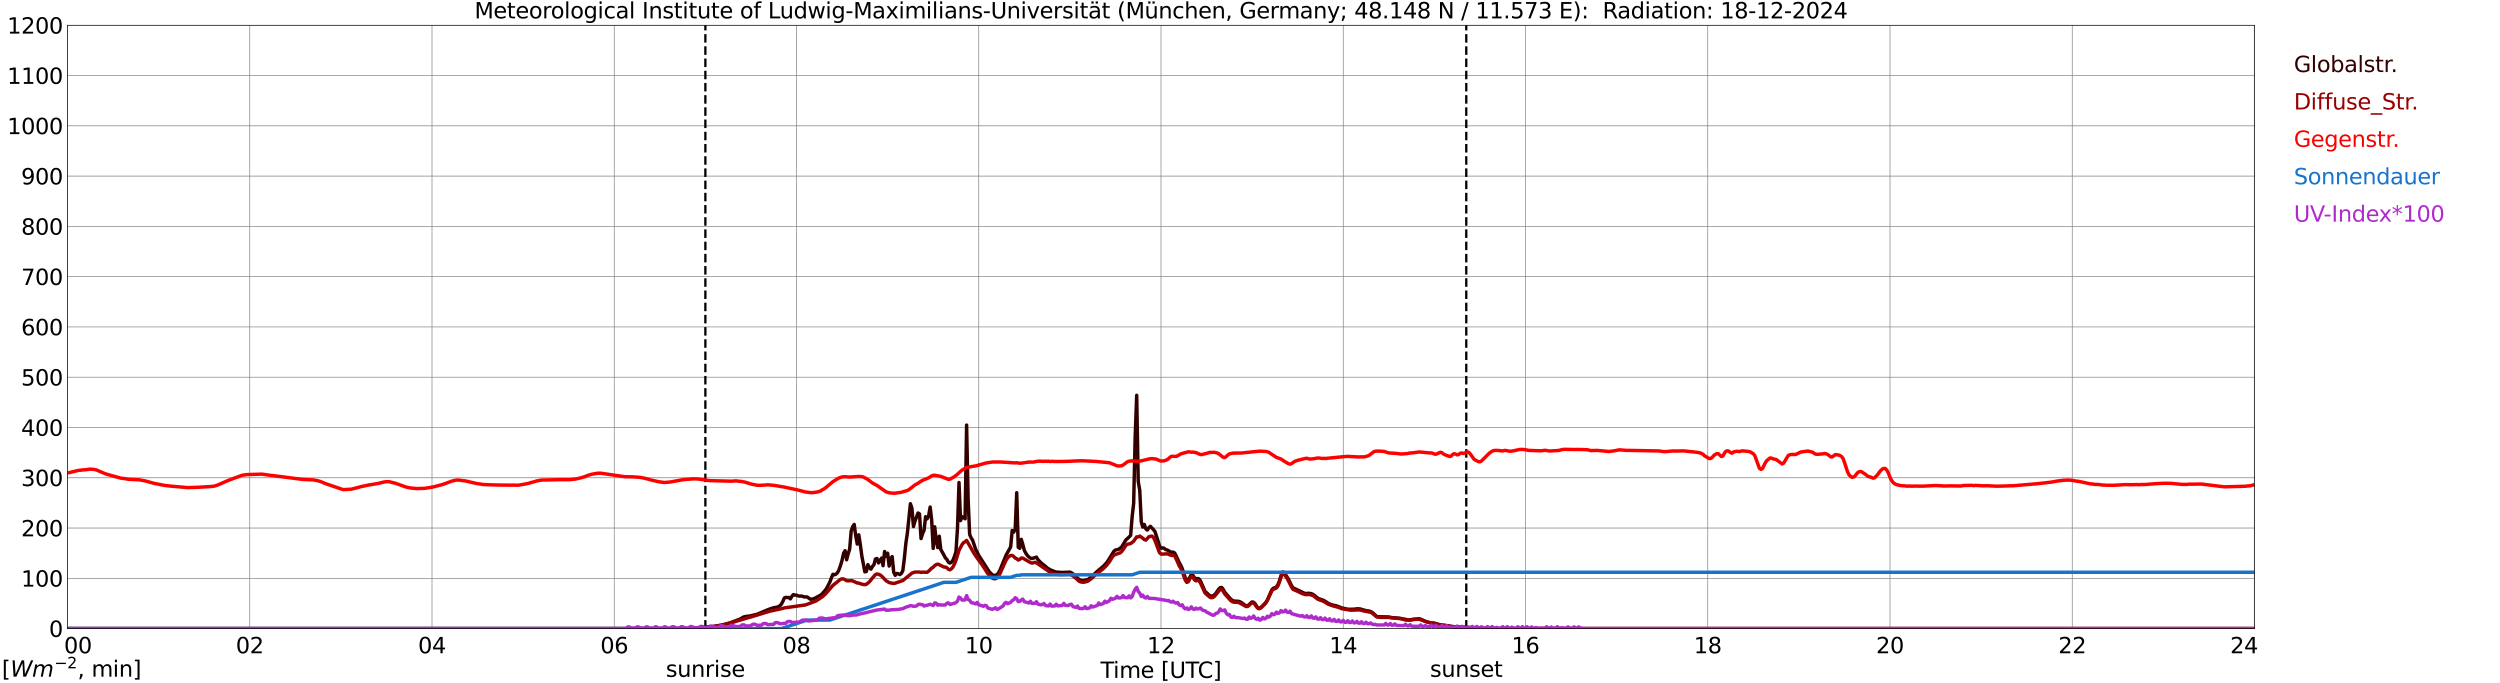 <?xml version="1.0" encoding="utf-8" standalone="no"?>
<!DOCTYPE svg PUBLIC "-//W3C//DTD SVG 1.1//EN"
  "http://www.w3.org/Graphics/SVG/1.1/DTD/svg11.dtd">
<svg xmlns:xlink="http://www.w3.org/1999/xlink" width="1085.4pt" height="296.64pt" viewBox="0 0 1085.4 296.64" xmlns="http://www.w3.org/2000/svg" version="1.1">
 <defs>
  <style type="text/css">*{stroke-linejoin: round; stroke-linecap: butt}</style>
 </defs>
 <g id="figure_1">
  <g id="patch_1">
   <path d="M 0 296.64 
L 1085.4 296.64 
L 1085.4 0 
L 0 0 
z
" style="fill: #ffffff"/>
  </g>
  <g id="axes_1">
   <g id="patch_2">
    <path d="M 29.306 272.909 
L 978.814 272.909 
L 978.814 10.976 
L 29.306 10.976 
z
" style="fill: #ffffff"/>
   </g>
   <g id="patch_3">
    <path d="M 978.814 272.909 
L 978.814 272.909 
L 978.814 10.976 
L 978.814 10.976 
z
" clip-path="url(#p9fec70007e)" style="fill: #d3d3d3; opacity: 0.25; stroke: #d3d3d3; stroke-linejoin: miter"/>
   </g>
   <g id="matplotlib.axis_1">
    <g id="xtick_1">
     <g id="line2d_1">
      <path d="M 29.306 272.909 
L 29.306 10.976 
" clip-path="url(#p9fec70007e)" style="fill: none; stroke: #808080; stroke-width: 0.3; stroke-linecap: square"/>
     </g>
     <g id="line2d_2"/>
     <g id="text_1">
      <!--    00 -->
      <g transform="translate(18.733 283.627) scale(0.095 -0.095)">
       <defs>
        <path id="DejaVuSans-20" transform="scale(0.016)"/>
        <path id="DejaVuSans-30" d="M 2034 4250 
Q 1547 4250 1301 3770 
Q 1056 3291 1056 2328 
Q 1056 1369 1301 889 
Q 1547 409 2034 409 
Q 2525 409 2770 889 
Q 3016 1369 3016 2328 
Q 3016 3291 2770 3770 
Q 2525 4250 2034 4250 
z
M 2034 4750 
Q 2819 4750 3233 4129 
Q 3647 3509 3647 2328 
Q 3647 1150 3233 529 
Q 2819 -91 2034 -91 
Q 1250 -91 836 529 
Q 422 1150 422 2328 
Q 422 3509 836 4129 
Q 1250 4750 2034 4750 
z
" transform="scale(0.016)"/>
       </defs>
       <use xlink:href="#DejaVuSans-20"/>
       <use xlink:href="#DejaVuSans-20" transform="translate(31.787 0)"/>
       <use xlink:href="#DejaVuSans-20" transform="translate(63.574 0)"/>
       <use xlink:href="#DejaVuSans-30" transform="translate(95.361 0)"/>
       <use xlink:href="#DejaVuSans-30" transform="translate(158.984 0)"/>
      </g>
     </g>
    </g>
    <g id="xtick_2">
     <g id="line2d_3">
      <path d="M 108.431 272.909 
L 108.431 10.976 
" clip-path="url(#p9fec70007e)" style="fill: none; stroke: #808080; stroke-width: 0.3; stroke-linecap: square"/>
     </g>
     <g id="line2d_4"/>
     <g id="text_2">
      <!-- 02 -->
      <g transform="translate(102.387 283.627) scale(0.095 -0.095)">
       <defs>
        <path id="DejaVuSans-32" d="M 1228 531 
L 3431 531 
L 3431 0 
L 469 0 
L 469 531 
Q 828 903 1448 1529 
Q 2069 2156 2228 2338 
Q 2531 2678 2651 2914 
Q 2772 3150 2772 3378 
Q 2772 3750 2511 3984 
Q 2250 4219 1831 4219 
Q 1534 4219 1204 4116 
Q 875 4013 500 3803 
L 500 4441 
Q 881 4594 1212 4672 
Q 1544 4750 1819 4750 
Q 2544 4750 2975 4387 
Q 3406 4025 3406 3419 
Q 3406 3131 3298 2873 
Q 3191 2616 2906 2266 
Q 2828 2175 2409 1742 
Q 1991 1309 1228 531 
z
" transform="scale(0.016)"/>
       </defs>
       <use xlink:href="#DejaVuSans-30"/>
       <use xlink:href="#DejaVuSans-32" transform="translate(63.623 0)"/>
      </g>
     </g>
    </g>
    <g id="xtick_3">
     <g id="line2d_5">
      <path d="M 187.557 272.909 
L 187.557 10.976 
" clip-path="url(#p9fec70007e)" style="fill: none; stroke: #808080; stroke-width: 0.3; stroke-linecap: square"/>
     </g>
     <g id="line2d_6"/>
     <g id="text_3">
      <!-- 04 -->
      <g transform="translate(181.513 283.627) scale(0.095 -0.095)">
       <defs>
        <path id="DejaVuSans-34" d="M 2419 4116 
L 825 1625 
L 2419 1625 
L 2419 4116 
z
M 2253 4666 
L 3047 4666 
L 3047 1625 
L 3713 1625 
L 3713 1100 
L 3047 1100 
L 3047 0 
L 2419 0 
L 2419 1100 
L 313 1100 
L 313 1709 
L 2253 4666 
z
" transform="scale(0.016)"/>
       </defs>
       <use xlink:href="#DejaVuSans-30"/>
       <use xlink:href="#DejaVuSans-34" transform="translate(63.623 0)"/>
      </g>
     </g>
    </g>
    <g id="xtick_4">
     <g id="line2d_7">
      <path d="M 266.683 272.909 
L 266.683 10.976 
" clip-path="url(#p9fec70007e)" style="fill: none; stroke: #808080; stroke-width: 0.3; stroke-linecap: square"/>
     </g>
     <g id="line2d_8"/>
     <g id="text_4">
      <!-- 06 -->
      <g transform="translate(260.638 283.627) scale(0.095 -0.095)">
       <defs>
        <path id="DejaVuSans-36" d="M 2113 2584 
Q 1688 2584 1439 2293 
Q 1191 2003 1191 1497 
Q 1191 994 1439 701 
Q 1688 409 2113 409 
Q 2538 409 2786 701 
Q 3034 994 3034 1497 
Q 3034 2003 2786 2293 
Q 2538 2584 2113 2584 
z
M 3366 4563 
L 3366 3988 
Q 3128 4100 2886 4159 
Q 2644 4219 2406 4219 
Q 1781 4219 1451 3797 
Q 1122 3375 1075 2522 
Q 1259 2794 1537 2939 
Q 1816 3084 2150 3084 
Q 2853 3084 3261 2657 
Q 3669 2231 3669 1497 
Q 3669 778 3244 343 
Q 2819 -91 2113 -91 
Q 1303 -91 875 529 
Q 447 1150 447 2328 
Q 447 3434 972 4092 
Q 1497 4750 2381 4750 
Q 2619 4750 2861 4703 
Q 3103 4656 3366 4563 
z
" transform="scale(0.016)"/>
       </defs>
       <use xlink:href="#DejaVuSans-30"/>
       <use xlink:href="#DejaVuSans-36" transform="translate(63.623 0)"/>
      </g>
     </g>
    </g>
    <g id="xtick_5">
     <g id="line2d_9">
      <path d="M 345.808 272.909 
L 345.808 10.976 
" clip-path="url(#p9fec70007e)" style="fill: none; stroke: #808080; stroke-width: 0.3; stroke-linecap: square"/>
     </g>
     <g id="line2d_10"/>
     <g id="text_5">
      <!-- 08 -->
      <g transform="translate(339.764 283.627) scale(0.095 -0.095)">
       <defs>
        <path id="DejaVuSans-38" d="M 2034 2216 
Q 1584 2216 1326 1975 
Q 1069 1734 1069 1313 
Q 1069 891 1326 650 
Q 1584 409 2034 409 
Q 2484 409 2743 651 
Q 3003 894 3003 1313 
Q 3003 1734 2745 1975 
Q 2488 2216 2034 2216 
z
M 1403 2484 
Q 997 2584 770 2862 
Q 544 3141 544 3541 
Q 544 4100 942 4425 
Q 1341 4750 2034 4750 
Q 2731 4750 3128 4425 
Q 3525 4100 3525 3541 
Q 3525 3141 3298 2862 
Q 3072 2584 2669 2484 
Q 3125 2378 3379 2068 
Q 3634 1759 3634 1313 
Q 3634 634 3220 271 
Q 2806 -91 2034 -91 
Q 1263 -91 848 271 
Q 434 634 434 1313 
Q 434 1759 690 2068 
Q 947 2378 1403 2484 
z
M 1172 3481 
Q 1172 3119 1398 2916 
Q 1625 2713 2034 2713 
Q 2441 2713 2670 2916 
Q 2900 3119 2900 3481 
Q 2900 3844 2670 4047 
Q 2441 4250 2034 4250 
Q 1625 4250 1398 4047 
Q 1172 3844 1172 3481 
z
" transform="scale(0.016)"/>
       </defs>
       <use xlink:href="#DejaVuSans-30"/>
       <use xlink:href="#DejaVuSans-38" transform="translate(63.623 0)"/>
      </g>
     </g>
    </g>
    <g id="xtick_6">
     <g id="line2d_11">
      <path d="M 424.934 272.909 
L 424.934 10.976 
" clip-path="url(#p9fec70007e)" style="fill: none; stroke: #808080; stroke-width: 0.3; stroke-linecap: square"/>
     </g>
     <g id="line2d_12"/>
     <g id="text_6">
      <!-- 10 -->
      <g transform="translate(418.89 283.627) scale(0.095 -0.095)">
       <defs>
        <path id="DejaVuSans-31" d="M 794 531 
L 1825 531 
L 1825 4091 
L 703 3866 
L 703 4441 
L 1819 4666 
L 2450 4666 
L 2450 531 
L 3481 531 
L 3481 0 
L 794 0 
L 794 531 
z
" transform="scale(0.016)"/>
       </defs>
       <use xlink:href="#DejaVuSans-31"/>
       <use xlink:href="#DejaVuSans-30" transform="translate(63.623 0)"/>
      </g>
     </g>
    </g>
    <g id="xtick_7">
     <g id="line2d_13">
      <path d="M 504.06 272.909 
L 504.06 10.976 
" clip-path="url(#p9fec70007e)" style="fill: none; stroke: #808080; stroke-width: 0.3; stroke-linecap: square"/>
     </g>
     <g id="line2d_14"/>
     <g id="text_7">
      <!-- 12 -->
      <g transform="translate(498.015 283.627) scale(0.095 -0.095)">
       <use xlink:href="#DejaVuSans-31"/>
       <use xlink:href="#DejaVuSans-32" transform="translate(63.623 0)"/>
      </g>
     </g>
    </g>
    <g id="xtick_8">
     <g id="line2d_15">
      <path d="M 583.185 272.909 
L 583.185 10.976 
" clip-path="url(#p9fec70007e)" style="fill: none; stroke: #808080; stroke-width: 0.3; stroke-linecap: square"/>
     </g>
     <g id="line2d_16"/>
     <g id="text_8">
      <!-- 14 -->
      <g transform="translate(577.141 283.627) scale(0.095 -0.095)">
       <use xlink:href="#DejaVuSans-31"/>
       <use xlink:href="#DejaVuSans-34" transform="translate(63.623 0)"/>
      </g>
     </g>
    </g>
    <g id="xtick_9">
     <g id="line2d_17">
      <path d="M 662.311 272.909 
L 662.311 10.976 
" clip-path="url(#p9fec70007e)" style="fill: none; stroke: #808080; stroke-width: 0.3; stroke-linecap: square"/>
     </g>
     <g id="line2d_18"/>
     <g id="text_9">
      <!-- 16 -->
      <g transform="translate(656.267 283.627) scale(0.095 -0.095)">
       <use xlink:href="#DejaVuSans-31"/>
       <use xlink:href="#DejaVuSans-36" transform="translate(63.623 0)"/>
      </g>
     </g>
    </g>
    <g id="xtick_10">
     <g id="line2d_19">
      <path d="M 741.437 272.909 
L 741.437 10.976 
" clip-path="url(#p9fec70007e)" style="fill: none; stroke: #808080; stroke-width: 0.3; stroke-linecap: square"/>
     </g>
     <g id="line2d_20"/>
     <g id="text_10">
      <!-- 18 -->
      <g transform="translate(735.392 283.627) scale(0.095 -0.095)">
       <use xlink:href="#DejaVuSans-31"/>
       <use xlink:href="#DejaVuSans-38" transform="translate(63.623 0)"/>
      </g>
     </g>
    </g>
    <g id="xtick_11">
     <g id="line2d_21">
      <path d="M 820.562 272.909 
L 820.562 10.976 
" clip-path="url(#p9fec70007e)" style="fill: none; stroke: #808080; stroke-width: 0.3; stroke-linecap: square"/>
     </g>
     <g id="line2d_22"/>
     <g id="text_11">
      <!-- 20 -->
      <g transform="translate(814.518 283.627) scale(0.095 -0.095)">
       <use xlink:href="#DejaVuSans-32"/>
       <use xlink:href="#DejaVuSans-30" transform="translate(63.623 0)"/>
      </g>
     </g>
    </g>
    <g id="xtick_12">
     <g id="line2d_23">
      <path d="M 899.688 272.909 
L 899.688 10.976 
" clip-path="url(#p9fec70007e)" style="fill: none; stroke: #808080; stroke-width: 0.3; stroke-linecap: square"/>
     </g>
     <g id="line2d_24"/>
     <g id="text_12">
      <!-- 22 -->
      <g transform="translate(893.644 283.627) scale(0.095 -0.095)">
       <use xlink:href="#DejaVuSans-32"/>
       <use xlink:href="#DejaVuSans-32" transform="translate(63.623 0)"/>
      </g>
     </g>
    </g>
    <g id="xtick_13">
     <g id="line2d_25">
      <path d="M 978.814 272.909 
L 978.814 10.976 
" clip-path="url(#p9fec70007e)" style="fill: none; stroke: #808080; stroke-width: 0.3; stroke-linecap: square"/>
     </g>
     <g id="line2d_26"/>
     <g id="text_13">
      <!-- 24    -->
      <g transform="translate(968.241 283.627) scale(0.095 -0.095)">
       <use xlink:href="#DejaVuSans-32"/>
       <use xlink:href="#DejaVuSans-34" transform="translate(63.623 0)"/>
       <use xlink:href="#DejaVuSans-20" transform="translate(127.246 0)"/>
       <use xlink:href="#DejaVuSans-20" transform="translate(159.033 0)"/>
       <use xlink:href="#DejaVuSans-20" transform="translate(190.82 0)"/>
      </g>
     </g>
    </g>
    <g id="text_14">
     <!-- Time [UTC] -->
     <g transform="translate(477.806 294.322) scale(0.095 -0.095)">
      <defs>
       <path id="DejaVuSans-54" d="M -19 4666 
L 3928 4666 
L 3928 4134 
L 2272 4134 
L 2272 0 
L 1638 0 
L 1638 4134 
L -19 4134 
L -19 4666 
z
" transform="scale(0.016)"/>
       <path id="DejaVuSans-69" d="M 603 3500 
L 1178 3500 
L 1178 0 
L 603 0 
L 603 3500 
z
M 603 4863 
L 1178 4863 
L 1178 4134 
L 603 4134 
L 603 4863 
z
" transform="scale(0.016)"/>
       <path id="DejaVuSans-6d" d="M 3328 2828 
Q 3544 3216 3844 3400 
Q 4144 3584 4550 3584 
Q 5097 3584 5394 3201 
Q 5691 2819 5691 2113 
L 5691 0 
L 5113 0 
L 5113 2094 
Q 5113 2597 4934 2840 
Q 4756 3084 4391 3084 
Q 3944 3084 3684 2787 
Q 3425 2491 3425 1978 
L 3425 0 
L 2847 0 
L 2847 2094 
Q 2847 2600 2669 2842 
Q 2491 3084 2119 3084 
Q 1678 3084 1418 2786 
Q 1159 2488 1159 1978 
L 1159 0 
L 581 0 
L 581 3500 
L 1159 3500 
L 1159 2956 
Q 1356 3278 1631 3431 
Q 1906 3584 2284 3584 
Q 2666 3584 2933 3390 
Q 3200 3197 3328 2828 
z
" transform="scale(0.016)"/>
       <path id="DejaVuSans-65" d="M 3597 1894 
L 3597 1613 
L 953 1613 
Q 991 1019 1311 708 
Q 1631 397 2203 397 
Q 2534 397 2845 478 
Q 3156 559 3463 722 
L 3463 178 
Q 3153 47 2828 -22 
Q 2503 -91 2169 -91 
Q 1331 -91 842 396 
Q 353 884 353 1716 
Q 353 2575 817 3079 
Q 1281 3584 2069 3584 
Q 2775 3584 3186 3129 
Q 3597 2675 3597 1894 
z
M 3022 2063 
Q 3016 2534 2758 2815 
Q 2500 3097 2075 3097 
Q 1594 3097 1305 2825 
Q 1016 2553 972 2059 
L 3022 2063 
z
" transform="scale(0.016)"/>
       <path id="DejaVuSans-5b" d="M 550 4863 
L 1875 4863 
L 1875 4416 
L 1125 4416 
L 1125 -397 
L 1875 -397 
L 1875 -844 
L 550 -844 
L 550 4863 
z
" transform="scale(0.016)"/>
       <path id="DejaVuSans-55" d="M 556 4666 
L 1191 4666 
L 1191 1831 
Q 1191 1081 1462 751 
Q 1734 422 2344 422 
Q 2950 422 3222 751 
Q 3494 1081 3494 1831 
L 3494 4666 
L 4128 4666 
L 4128 1753 
Q 4128 841 3676 375 
Q 3225 -91 2344 -91 
Q 1459 -91 1007 375 
Q 556 841 556 1753 
L 556 4666 
z
" transform="scale(0.016)"/>
       <path id="DejaVuSans-43" d="M 4122 4306 
L 4122 3641 
Q 3803 3938 3442 4084 
Q 3081 4231 2675 4231 
Q 1875 4231 1450 3742 
Q 1025 3253 1025 2328 
Q 1025 1406 1450 917 
Q 1875 428 2675 428 
Q 3081 428 3442 575 
Q 3803 722 4122 1019 
L 4122 359 
Q 3791 134 3420 21 
Q 3050 -91 2638 -91 
Q 1578 -91 968 557 
Q 359 1206 359 2328 
Q 359 3453 968 4101 
Q 1578 4750 2638 4750 
Q 3056 4750 3426 4639 
Q 3797 4528 4122 4306 
z
" transform="scale(0.016)"/>
       <path id="DejaVuSans-5d" d="M 1947 4863 
L 1947 -844 
L 622 -844 
L 622 -397 
L 1369 -397 
L 1369 4416 
L 622 4416 
L 622 4863 
L 1947 4863 
z
" transform="scale(0.016)"/>
      </defs>
      <use xlink:href="#DejaVuSans-54"/>
      <use xlink:href="#DejaVuSans-69" transform="translate(57.959 0)"/>
      <use xlink:href="#DejaVuSans-6d" transform="translate(85.742 0)"/>
      <use xlink:href="#DejaVuSans-65" transform="translate(183.154 0)"/>
      <use xlink:href="#DejaVuSans-20" transform="translate(244.678 0)"/>
      <use xlink:href="#DejaVuSans-5b" transform="translate(276.465 0)"/>
      <use xlink:href="#DejaVuSans-55" transform="translate(315.479 0)"/>
      <use xlink:href="#DejaVuSans-54" transform="translate(388.672 0)"/>
      <use xlink:href="#DejaVuSans-43" transform="translate(443.881 0)"/>
      <use xlink:href="#DejaVuSans-5d" transform="translate(513.705 0)"/>
     </g>
    </g>
   </g>
   <g id="matplotlib.axis_2">
    <g id="ytick_1">
     <g id="line2d_27">
      <path d="M 29.306 272.909 
L 978.814 272.909 
" clip-path="url(#p9fec70007e)" style="fill: none; stroke: #808080; stroke-width: 0.3; stroke-linecap: square"/>
     </g>
     <g id="line2d_28"/>
     <g id="text_15">
      <!-- 0 -->
      <g transform="translate(21.261 276.518) scale(0.095 -0.095)">
       <use xlink:href="#DejaVuSans-30"/>
      </g>
     </g>
    </g>
    <g id="ytick_2">
     <g id="line2d_29">
      <path d="M 29.306 251.081 
L 978.814 251.081 
" clip-path="url(#p9fec70007e)" style="fill: none; stroke: #808080; stroke-width: 0.3; stroke-linecap: square"/>
     </g>
     <g id="line2d_30"/>
     <g id="text_16">
      <!-- 100 -->
      <g transform="translate(9.173 254.69) scale(0.095 -0.095)">
       <use xlink:href="#DejaVuSans-31"/>
       <use xlink:href="#DejaVuSans-30" transform="translate(63.623 0)"/>
       <use xlink:href="#DejaVuSans-30" transform="translate(127.246 0)"/>
      </g>
     </g>
    </g>
    <g id="ytick_3">
     <g id="line2d_31">
      <path d="M 29.306 229.253 
L 978.814 229.253 
" clip-path="url(#p9fec70007e)" style="fill: none; stroke: #808080; stroke-width: 0.3; stroke-linecap: square"/>
     </g>
     <g id="line2d_32"/>
     <g id="text_17">
      <!-- 200 -->
      <g transform="translate(9.173 232.863) scale(0.095 -0.095)">
       <use xlink:href="#DejaVuSans-32"/>
       <use xlink:href="#DejaVuSans-30" transform="translate(63.623 0)"/>
       <use xlink:href="#DejaVuSans-30" transform="translate(127.246 0)"/>
      </g>
     </g>
    </g>
    <g id="ytick_4">
     <g id="line2d_33">
      <path d="M 29.306 207.426 
L 978.814 207.426 
" clip-path="url(#p9fec70007e)" style="fill: none; stroke: #808080; stroke-width: 0.3; stroke-linecap: square"/>
     </g>
     <g id="line2d_34"/>
     <g id="text_18">
      <!-- 300 -->
      <g transform="translate(9.173 211.035) scale(0.095 -0.095)">
       <defs>
        <path id="DejaVuSans-33" d="M 2597 2516 
Q 3050 2419 3304 2112 
Q 3559 1806 3559 1356 
Q 3559 666 3084 287 
Q 2609 -91 1734 -91 
Q 1441 -91 1130 -33 
Q 819 25 488 141 
L 488 750 
Q 750 597 1062 519 
Q 1375 441 1716 441 
Q 2309 441 2620 675 
Q 2931 909 2931 1356 
Q 2931 1769 2642 2001 
Q 2353 2234 1838 2234 
L 1294 2234 
L 1294 2753 
L 1863 2753 
Q 2328 2753 2575 2939 
Q 2822 3125 2822 3475 
Q 2822 3834 2567 4026 
Q 2313 4219 1838 4219 
Q 1578 4219 1281 4162 
Q 984 4106 628 3988 
L 628 4550 
Q 988 4650 1302 4700 
Q 1616 4750 1894 4750 
Q 2613 4750 3031 4423 
Q 3450 4097 3450 3541 
Q 3450 3153 3228 2886 
Q 3006 2619 2597 2516 
z
" transform="scale(0.016)"/>
       </defs>
       <use xlink:href="#DejaVuSans-33"/>
       <use xlink:href="#DejaVuSans-30" transform="translate(63.623 0)"/>
       <use xlink:href="#DejaVuSans-30" transform="translate(127.246 0)"/>
      </g>
     </g>
    </g>
    <g id="ytick_5">
     <g id="line2d_35">
      <path d="M 29.306 185.598 
L 978.814 185.598 
" clip-path="url(#p9fec70007e)" style="fill: none; stroke: #808080; stroke-width: 0.3; stroke-linecap: square"/>
     </g>
     <g id="line2d_36"/>
     <g id="text_19">
      <!-- 400 -->
      <g transform="translate(9.173 189.207) scale(0.095 -0.095)">
       <use xlink:href="#DejaVuSans-34"/>
       <use xlink:href="#DejaVuSans-30" transform="translate(63.623 0)"/>
       <use xlink:href="#DejaVuSans-30" transform="translate(127.246 0)"/>
      </g>
     </g>
    </g>
    <g id="ytick_6">
     <g id="line2d_37">
      <path d="M 29.306 163.77 
L 978.814 163.77 
" clip-path="url(#p9fec70007e)" style="fill: none; stroke: #808080; stroke-width: 0.3; stroke-linecap: square"/>
     </g>
     <g id="line2d_38"/>
     <g id="text_20">
      <!-- 500 -->
      <g transform="translate(9.173 167.379) scale(0.095 -0.095)">
       <defs>
        <path id="DejaVuSans-35" d="M 691 4666 
L 3169 4666 
L 3169 4134 
L 1269 4134 
L 1269 2991 
Q 1406 3038 1543 3061 
Q 1681 3084 1819 3084 
Q 2600 3084 3056 2656 
Q 3513 2228 3513 1497 
Q 3513 744 3044 326 
Q 2575 -91 1722 -91 
Q 1428 -91 1123 -41 
Q 819 9 494 109 
L 494 744 
Q 775 591 1075 516 
Q 1375 441 1709 441 
Q 2250 441 2565 725 
Q 2881 1009 2881 1497 
Q 2881 1984 2565 2268 
Q 2250 2553 1709 2553 
Q 1456 2553 1204 2497 
Q 953 2441 691 2322 
L 691 4666 
z
" transform="scale(0.016)"/>
       </defs>
       <use xlink:href="#DejaVuSans-35"/>
       <use xlink:href="#DejaVuSans-30" transform="translate(63.623 0)"/>
       <use xlink:href="#DejaVuSans-30" transform="translate(127.246 0)"/>
      </g>
     </g>
    </g>
    <g id="ytick_7">
     <g id="line2d_39">
      <path d="M 29.306 141.942 
L 978.814 141.942 
" clip-path="url(#p9fec70007e)" style="fill: none; stroke: #808080; stroke-width: 0.3; stroke-linecap: square"/>
     </g>
     <g id="line2d_40"/>
     <g id="text_21">
      <!-- 600 -->
      <g transform="translate(9.173 145.551) scale(0.095 -0.095)">
       <use xlink:href="#DejaVuSans-36"/>
       <use xlink:href="#DejaVuSans-30" transform="translate(63.623 0)"/>
       <use xlink:href="#DejaVuSans-30" transform="translate(127.246 0)"/>
      </g>
     </g>
    </g>
    <g id="ytick_8">
     <g id="line2d_41">
      <path d="M 29.306 120.114 
L 978.814 120.114 
" clip-path="url(#p9fec70007e)" style="fill: none; stroke: #808080; stroke-width: 0.3; stroke-linecap: square"/>
     </g>
     <g id="line2d_42"/>
     <g id="text_22">
      <!-- 700 -->
      <g transform="translate(9.173 123.724) scale(0.095 -0.095)">
       <defs>
        <path id="DejaVuSans-37" d="M 525 4666 
L 3525 4666 
L 3525 4397 
L 1831 0 
L 1172 0 
L 2766 4134 
L 525 4134 
L 525 4666 
z
" transform="scale(0.016)"/>
       </defs>
       <use xlink:href="#DejaVuSans-37"/>
       <use xlink:href="#DejaVuSans-30" transform="translate(63.623 0)"/>
       <use xlink:href="#DejaVuSans-30" transform="translate(127.246 0)"/>
      </g>
     </g>
    </g>
    <g id="ytick_9">
     <g id="line2d_43">
      <path d="M 29.306 98.287 
L 978.814 98.287 
" clip-path="url(#p9fec70007e)" style="fill: none; stroke: #808080; stroke-width: 0.3; stroke-linecap: square"/>
     </g>
     <g id="line2d_44"/>
     <g id="text_23">
      <!-- 800 -->
      <g transform="translate(9.173 101.896) scale(0.095 -0.095)">
       <use xlink:href="#DejaVuSans-38"/>
       <use xlink:href="#DejaVuSans-30" transform="translate(63.623 0)"/>
       <use xlink:href="#DejaVuSans-30" transform="translate(127.246 0)"/>
      </g>
     </g>
    </g>
    <g id="ytick_10">
     <g id="line2d_45">
      <path d="M 29.306 76.459 
L 978.814 76.459 
" clip-path="url(#p9fec70007e)" style="fill: none; stroke: #808080; stroke-width: 0.3; stroke-linecap: square"/>
     </g>
     <g id="line2d_46"/>
     <g id="text_24">
      <!-- 900 -->
      <g transform="translate(9.173 80.068) scale(0.095 -0.095)">
       <defs>
        <path id="DejaVuSans-39" d="M 703 97 
L 703 672 
Q 941 559 1184 500 
Q 1428 441 1663 441 
Q 2288 441 2617 861 
Q 2947 1281 2994 2138 
Q 2813 1869 2534 1725 
Q 2256 1581 1919 1581 
Q 1219 1581 811 2004 
Q 403 2428 403 3163 
Q 403 3881 828 4315 
Q 1253 4750 1959 4750 
Q 2769 4750 3195 4129 
Q 3622 3509 3622 2328 
Q 3622 1225 3098 567 
Q 2575 -91 1691 -91 
Q 1453 -91 1209 -44 
Q 966 3 703 97 
z
M 1959 2075 
Q 2384 2075 2632 2365 
Q 2881 2656 2881 3163 
Q 2881 3666 2632 3958 
Q 2384 4250 1959 4250 
Q 1534 4250 1286 3958 
Q 1038 3666 1038 3163 
Q 1038 2656 1286 2365 
Q 1534 2075 1959 2075 
z
" transform="scale(0.016)"/>
       </defs>
       <use xlink:href="#DejaVuSans-39"/>
       <use xlink:href="#DejaVuSans-30" transform="translate(63.623 0)"/>
       <use xlink:href="#DejaVuSans-30" transform="translate(127.246 0)"/>
      </g>
     </g>
    </g>
    <g id="ytick_11">
     <g id="line2d_47">
      <path d="M 29.306 54.631 
L 978.814 54.631 
" clip-path="url(#p9fec70007e)" style="fill: none; stroke: #808080; stroke-width: 0.3; stroke-linecap: square"/>
     </g>
     <g id="line2d_48"/>
     <g id="text_25">
      <!-- 1000 -->
      <g transform="translate(3.128 58.24) scale(0.095 -0.095)">
       <use xlink:href="#DejaVuSans-31"/>
       <use xlink:href="#DejaVuSans-30" transform="translate(63.623 0)"/>
       <use xlink:href="#DejaVuSans-30" transform="translate(127.246 0)"/>
       <use xlink:href="#DejaVuSans-30" transform="translate(190.869 0)"/>
      </g>
     </g>
    </g>
    <g id="ytick_12">
     <g id="line2d_49">
      <path d="M 29.306 32.803 
L 978.814 32.803 
" clip-path="url(#p9fec70007e)" style="fill: none; stroke: #808080; stroke-width: 0.3; stroke-linecap: square"/>
     </g>
     <g id="line2d_50"/>
     <g id="text_26">
      <!-- 1100 -->
      <g transform="translate(3.128 36.413) scale(0.095 -0.095)">
       <use xlink:href="#DejaVuSans-31"/>
       <use xlink:href="#DejaVuSans-31" transform="translate(63.623 0)"/>
       <use xlink:href="#DejaVuSans-30" transform="translate(127.246 0)"/>
       <use xlink:href="#DejaVuSans-30" transform="translate(190.869 0)"/>
      </g>
     </g>
    </g>
    <g id="ytick_13">
     <g id="line2d_51">
      <path d="M 29.306 10.976 
L 978.814 10.976 
" clip-path="url(#p9fec70007e)" style="fill: none; stroke: #808080; stroke-width: 0.3; stroke-linecap: square"/>
     </g>
     <g id="line2d_52"/>
     <g id="text_27">
      <!-- 1200 -->
      <g transform="translate(3.128 14.585) scale(0.095 -0.095)">
       <use xlink:href="#DejaVuSans-31"/>
       <use xlink:href="#DejaVuSans-32" transform="translate(63.623 0)"/>
       <use xlink:href="#DejaVuSans-30" transform="translate(127.246 0)"/>
       <use xlink:href="#DejaVuSans-30" transform="translate(190.869 0)"/>
      </g>
     </g>
    </g>
   </g>
   <g id="line2d_53">
    <path d="M 306.246 272.909 
L 306.246 10.976 
" clip-path="url(#p9fec70007e)" style="fill: none; stroke-dasharray: 3.7,1.6; stroke-dashoffset: 0; stroke: #000000"/>
   </g>
   <g id="line2d_54">
    <path d="M 636.595 272.909 
L 636.595 10.976 
" clip-path="url(#p9fec70007e)" style="fill: none; stroke-dasharray: 3.7,1.6; stroke-dashoffset: 0; stroke: #000000"/>
   </g>
   <g id="line2d_55">
    <path d="M 29.306 272.909 
L 298.333 272.909 
L 299.652 272.697 
L 308.883 272.14 
L 313.499 271.348 
L 316.796 270.471 
L 321.411 268.731 
L 322.73 267.921 
L 324.049 267.6 
L 325.368 267.482 
L 328.665 266.705 
L 333.94 264.494 
L 335.918 263.835 
L 337.236 263.632 
L 337.896 263.414 
L 338.555 263.008 
L 339.215 262.366 
L 339.874 261.117 
L 340.533 259.616 
L 341.193 259.328 
L 341.852 259.445 
L 342.512 259.43 
L 343.171 260.002 
L 343.83 258.839 
L 344.49 258.147 
L 345.149 258.4 
L 345.808 258.382 
L 346.468 258.686 
L 347.127 258.788 
L 347.787 258.771 
L 348.446 258.889 
L 349.105 259.159 
L 350.424 259.159 
L 351.743 260.122 
L 352.402 260.155 
L 353.721 259.766 
L 356.359 258.332 
L 357.018 257.758 
L 358.337 256.204 
L 358.996 255.259 
L 360.315 252.642 
L 360.974 250.819 
L 361.634 249.335 
L 362.293 249.553 
L 362.952 249.267 
L 363.612 248.625 
L 364.271 247.342 
L 364.93 245.469 
L 365.59 243.256 
L 366.249 240.202 
L 366.909 239.087 
L 367.568 243.038 
L 368.227 240.471 
L 368.887 238.412 
L 369.546 230.561 
L 370.206 228.62 
L 370.865 227.693 
L 371.524 232.621 
L 372.184 236.201 
L 372.843 232.2 
L 373.502 236.352 
L 374.162 241.315 
L 375.481 248.27 
L 376.14 248.102 
L 376.799 245.148 
L 377.459 246.379 
L 378.118 247.106 
L 378.777 245.941 
L 379.437 245.131 
L 380.096 242.682 
L 380.756 242.481 
L 381.415 244.404 
L 382.734 242.295 
L 383.393 245.587 
L 384.053 239.442 
L 384.712 241.551 
L 385.371 240.185 
L 386.031 245.755 
L 386.69 242.413 
L 387.349 241.669 
L 388.009 248.405 
L 388.668 249.789 
L 389.328 248.962 
L 389.987 249.097 
L 390.646 249.468 
L 391.306 248.996 
L 391.965 247.798 
L 392.624 242.514 
L 393.284 235.913 
L 393.943 231.456 
L 395.262 218.693 
L 395.921 220.686 
L 396.581 228.603 
L 397.24 226.291 
L 398.559 222.729 
L 399.218 223.135 
L 399.878 233.82 
L 400.537 231.694 
L 401.196 230.225 
L 401.856 224.333 
L 402.515 225.261 
L 403.175 223.927 
L 403.834 220.147 
L 404.493 225.75 
L 405.153 238.091 
L 405.812 228.738 
L 406.471 234.579 
L 407.131 237.77 
L 407.79 232.824 
L 408.45 238.563 
L 409.768 240.894 
L 410.428 242.193 
L 411.087 242.852 
L 411.746 244.033 
L 412.406 244.454 
L 413.065 244.101 
L 413.725 243.273 
L 414.384 241.569 
L 415.043 239.508 
L 415.703 229.279 
L 416.362 209.51 
L 417.022 226.003 
L 417.681 224.316 
L 418.34 224.619 
L 419 225.244 
L 419.659 184.559 
L 420.318 216.534 
L 420.978 232.047 
L 421.637 233.516 
L 422.297 234.597 
L 423.615 238.563 
L 424.934 241.147 
L 429.55 248.337 
L 430.869 249.571 
L 431.528 249.806 
L 432.187 249.841 
L 432.847 249.468 
L 433.506 248.743 
L 434.165 247.477 
L 436.803 241.012 
L 438.781 237.482 
L 439.44 230.325 
L 440.1 231.034 
L 440.759 229.768 
L 441.419 213.917 
L 442.078 237.585 
L 442.737 238.056 
L 443.397 234.158 
L 444.056 236.334 
L 444.716 238.951 
L 445.375 240.185 
L 446.034 241.147 
L 446.694 241.804 
L 447.353 242.295 
L 448.012 242.514 
L 449.991 241.872 
L 450.65 243.003 
L 451.969 244.354 
L 453.947 245.923 
L 454.606 246.532 
L 455.925 247.359 
L 457.903 248.187 
L 458.563 248.372 
L 461.2 248.54 
L 464.497 248.39 
L 465.156 248.676 
L 465.816 249.114 
L 467.134 250.33 
L 468.453 251.561 
L 469.113 251.9 
L 469.772 252.052 
L 470.431 252.07 
L 471.75 251.799 
L 472.409 251.546 
L 473.728 250.516 
L 476.366 248.069 
L 479.003 245.873 
L 480.322 244.472 
L 480.981 243.594 
L 483.619 239.307 
L 484.278 238.801 
L 485.597 238.53 
L 486.916 237.567 
L 488.894 234.293 
L 489.553 233.769 
L 490.872 232.453 
L 491.532 224.349 
L 492.191 218.475 
L 492.85 189.505 
L 493.51 171.628 
L 494.169 208.986 
L 494.828 212.854 
L 495.488 226.562 
L 496.147 228.841 
L 496.807 227.708 
L 497.466 229.616 
L 498.125 230.139 
L 498.785 229.127 
L 499.444 228.52 
L 500.763 229.921 
L 501.422 230.764 
L 502.741 234.782 
L 503.4 237.011 
L 504.06 238.024 
L 504.719 237.871 
L 505.379 237.989 
L 506.038 238.598 
L 506.697 238.748 
L 508.016 239.508 
L 508.675 239.814 
L 509.335 239.696 
L 509.994 240.099 
L 510.654 241.4 
L 511.972 244.269 
L 512.632 245.401 
L 513.291 246.868 
L 514.61 250.954 
L 515.269 251.95 
L 515.929 251.714 
L 517.247 249.418 
L 517.907 249.774 
L 518.566 250.837 
L 519.226 251.275 
L 519.885 251.175 
L 520.544 251.326 
L 521.204 252.238 
L 523.182 256.763 
L 525.16 258.55 
L 525.819 258.856 
L 526.479 258.736 
L 527.138 258.365 
L 527.797 257.708 
L 529.116 255.783 
L 529.776 255.108 
L 530.435 255.073 
L 531.094 255.951 
L 531.754 257.149 
L 533.732 259.463 
L 534.391 260.155 
L 535.051 260.661 
L 535.71 260.949 
L 537.688 261.067 
L 538.348 261.27 
L 539.007 261.641 
L 540.326 262.637 
L 540.985 262.975 
L 541.644 262.99 
L 542.304 262.552 
L 542.963 261.842 
L 543.623 261.336 
L 544.282 261.471 
L 544.941 262.163 
L 545.601 263.211 
L 546.26 263.97 
L 546.919 264.003 
L 547.579 263.617 
L 548.898 262.298 
L 549.557 261.556 
L 550.216 260.543 
L 552.195 256.036 
L 552.854 255.361 
L 553.513 255.141 
L 554.173 254.803 
L 554.832 253.825 
L 555.491 252.17 
L 556.151 249.942 
L 556.81 248.355 
L 557.47 248.508 
L 559.448 251.546 
L 560.766 254.314 
L 561.426 255.241 
L 563.404 256.171 
L 566.042 257.42 
L 566.701 257.708 
L 568.02 257.573 
L 569.338 257.741 
L 569.998 258.044 
L 570.657 258.483 
L 571.976 259.598 
L 572.635 259.952 
L 574.613 260.629 
L 575.932 261.438 
L 576.592 261.91 
L 577.91 262.484 
L 579.229 262.855 
L 579.889 262.923 
L 581.207 263.396 
L 582.526 263.935 
L 585.164 264.509 
L 587.142 264.509 
L 588.46 264.442 
L 589.12 264.309 
L 590.439 264.359 
L 593.076 265.118 
L 594.395 265.269 
L 595.714 265.828 
L 597.692 267.616 
L 598.351 267.751 
L 602.967 267.869 
L 604.286 268.139 
L 607.582 268.393 
L 611.539 269.152 
L 612.198 269.12 
L 613.517 268.866 
L 616.154 268.631 
L 616.814 268.831 
L 618.792 269.744 
L 620.77 270.368 
L 622.748 270.571 
L 625.386 271.28 
L 630.001 271.972 
L 631.32 272.158 
L 632.639 272.243 
L 647.805 272.909 
L 978.154 272.909 
L 978.154 272.909 
" clip-path="url(#p9fec70007e)" style="fill: none; stroke: #330000; stroke-width: 1.5; stroke-linecap: square"/>
   </g>
   <g id="line2d_56">
    <path d="M 29.306 272.909 
L 298.333 272.909 
L 299.652 272.701 
L 301.63 272.618 
L 310.202 271.946 
L 312.839 271.527 
L 314.818 271.106 
L 316.136 270.728 
L 317.455 270.392 
L 319.433 269.805 
L 324.049 268.419 
L 326.686 267.664 
L 333.94 265.439 
L 336.577 264.852 
L 339.874 264.138 
L 340.533 263.929 
L 349.765 262.628 
L 354.38 260.864 
L 357.018 259.101 
L 358.337 257.926 
L 361.634 254.148 
L 364.93 251.502 
L 365.59 251.293 
L 366.249 251.378 
L 366.909 251.67 
L 367.568 252.133 
L 368.887 252.175 
L 369.546 252.048 
L 370.206 252.216 
L 372.184 253.098 
L 372.843 253.183 
L 374.162 253.602 
L 374.821 253.77 
L 375.481 253.812 
L 376.14 253.685 
L 377.459 252.594 
L 378.777 250.957 
L 380.096 249.446 
L 380.756 249.195 
L 381.415 249.32 
L 382.074 249.614 
L 382.734 250.077 
L 384.712 252.133 
L 386.031 252.93 
L 387.349 253.225 
L 388.009 253.307 
L 388.668 253.183 
L 390.646 252.511 
L 391.965 252.048 
L 394.603 249.909 
L 395.921 248.818 
L 397.24 248.355 
L 399.218 248.355 
L 399.878 248.523 
L 400.537 248.396 
L 402.515 248.481 
L 403.175 247.977 
L 404.493 246.676 
L 405.153 246.257 
L 405.812 245.585 
L 406.471 245.122 
L 407.131 244.913 
L 407.79 245.166 
L 409.768 246.172 
L 410.428 246.213 
L 411.087 246.508 
L 411.746 247.137 
L 412.406 247.39 
L 413.065 246.971 
L 413.725 246.172 
L 414.384 244.871 
L 415.043 243.234 
L 416.362 238.951 
L 417.681 236.435 
L 418.34 235.594 
L 419 235.217 
L 419.659 234.629 
L 422.956 240.379 
L 424.275 242.311 
L 426.253 244.998 
L 428.89 249.069 
L 430.209 250.496 
L 430.869 251.042 
L 431.528 251.251 
L 432.187 251.251 
L 432.847 250.915 
L 433.506 250.16 
L 434.165 248.986 
L 436.803 243.192 
L 437.462 242.226 
L 438.122 241.555 
L 438.781 241.178 
L 439.44 241.134 
L 440.1 241.597 
L 440.759 242.269 
L 441.419 242.562 
L 442.078 243.151 
L 442.737 242.856 
L 443.397 242.269 
L 444.056 242.311 
L 446.694 243.863 
L 447.353 244.242 
L 448.012 244.452 
L 448.672 244.367 
L 449.331 244.116 
L 449.991 244.367 
L 455.925 248.481 
L 457.244 248.986 
L 459.222 249.405 
L 461.2 249.446 
L 464.497 249.278 
L 465.156 249.573 
L 466.475 250.496 
L 468.453 252.301 
L 469.113 252.637 
L 470.431 252.805 
L 471.75 252.511 
L 472.409 252.26 
L 473.728 251.293 
L 475.706 249.488 
L 479.003 246.886 
L 480.322 245.585 
L 481.641 243.906 
L 482.96 241.806 
L 483.619 241.093 
L 484.278 240.715 
L 486.256 240.086 
L 486.916 239.541 
L 487.575 238.659 
L 488.894 236.686 
L 489.553 236.267 
L 490.872 236.013 
L 492.191 234.966 
L 493.51 233.075 
L 494.169 233.117 
L 494.828 232.739 
L 496.147 233.662 
L 496.807 234.252 
L 497.466 234.503 
L 498.785 233.034 
L 500.103 232.739 
L 500.763 233.285 
L 501.422 234.629 
L 503.4 239.918 
L 504.06 240.547 
L 505.379 240.547 
L 506.697 240.423 
L 508.016 240.925 
L 508.675 241.178 
L 509.335 241.01 
L 509.994 241.387 
L 510.654 242.688 
L 511.972 245.668 
L 512.632 246.759 
L 513.291 248.187 
L 514.61 251.924 
L 515.269 252.847 
L 515.929 252.552 
L 516.588 251.251 
L 517.247 250.287 
L 517.907 250.664 
L 518.566 251.714 
L 519.226 252.175 
L 519.885 252.007 
L 520.544 252.175 
L 521.204 253.139 
L 523.182 257.463 
L 525.16 259.186 
L 525.819 259.522 
L 526.479 259.395 
L 527.138 259.059 
L 529.776 255.868 
L 530.435 255.868 
L 531.094 256.708 
L 531.754 257.885 
L 534.391 260.823 
L 535.051 261.242 
L 535.71 261.451 
L 537.688 261.537 
L 539.007 262.207 
L 540.985 263.342 
L 541.644 263.298 
L 542.304 262.879 
L 542.963 262.165 
L 543.623 261.705 
L 544.282 261.788 
L 544.941 262.543 
L 545.601 263.551 
L 546.26 264.221 
L 546.919 264.265 
L 547.579 263.802 
L 549.557 261.788 
L 550.216 260.738 
L 552.195 256.457 
L 552.854 255.785 
L 553.513 255.617 
L 554.173 255.281 
L 554.832 254.357 
L 555.491 252.679 
L 556.151 250.538 
L 556.81 248.986 
L 557.47 249.237 
L 558.788 251.042 
L 560.107 253.644 
L 560.766 254.988 
L 561.426 255.912 
L 563.404 256.75 
L 565.382 257.717 
L 566.701 258.136 
L 567.36 258.177 
L 568.02 258.094 
L 568.679 258.136 
L 569.998 258.555 
L 570.657 258.976 
L 571.976 260.068 
L 573.295 260.613 
L 573.954 260.779 
L 575.273 261.451 
L 576.592 262.292 
L 578.57 263.006 
L 581.207 263.719 
L 582.526 264.265 
L 586.482 264.935 
L 588.46 264.852 
L 589.779 264.767 
L 591.098 264.935 
L 591.757 265.188 
L 595.054 265.817 
L 595.714 266.153 
L 597.692 267.832 
L 599.011 268.041 
L 602.967 268.041 
L 604.286 268.294 
L 605.604 268.377 
L 608.242 268.631 
L 610.22 269.176 
L 612.198 269.259 
L 614.176 268.923 
L 616.154 268.84 
L 618.133 269.554 
L 619.451 269.973 
L 621.429 270.519 
L 622.089 270.477 
L 623.408 270.77 
L 624.726 271.274 
L 625.386 271.401 
L 627.364 271.483 
L 630.661 272.029 
L 638.573 272.45 
L 640.552 272.492 
L 642.53 272.66 
L 643.189 272.66 
L 643.848 272.909 
L 978.154 272.909 
L 978.154 272.909 
" clip-path="url(#p9fec70007e)" style="fill: none; stroke: #990000; stroke-width: 1.5; stroke-linecap: square"/>
   </g>
   <g id="line2d_57">
    <path d="M 29.306 205.367 
L 33.921 204.26 
L 35.9 204.027 
L 37.218 203.944 
L 39.197 203.665 
L 40.515 203.772 
L 41.834 204.007 
L 43.153 204.59 
L 45.79 205.71 
L 47.109 206.111 
L 52.384 207.572 
L 54.362 207.827 
L 55.681 208.085 
L 57.659 208.189 
L 60.297 208.296 
L 62.934 208.759 
L 66.89 209.859 
L 71.506 210.761 
L 73.484 210.975 
L 74.803 211.119 
L 81.397 211.695 
L 85.353 211.592 
L 91.288 211.252 
L 92.606 211.095 
L 93.266 211.005 
L 94.584 210.553 
L 98.541 208.814 
L 101.838 207.543 
L 103.156 207.07 
L 105.135 206.352 
L 107.113 206.05 
L 113.707 205.854 
L 117.663 206.4 
L 120.3 206.712 
L 131.51 208.163 
L 136.125 208.36 
L 138.104 208.742 
L 139.422 209.176 
L 141.4 209.995 
L 148.654 212.468 
L 149.313 212.573 
L 152.61 212.363 
L 155.907 211.523 
L 156.566 211.3 
L 157.885 211.04 
L 159.863 210.606 
L 161.841 210.278 
L 164.479 209.831 
L 166.457 209.314 
L 167.776 209.111 
L 169.094 209.161 
L 171.732 209.831 
L 176.348 211.479 
L 178.326 211.872 
L 180.963 212.127 
L 184.26 212.025 
L 187.557 211.509 
L 188.876 211.206 
L 192.173 210.342 
L 196.129 208.899 
L 197.448 208.563 
L 198.767 208.39 
L 202.063 208.794 
L 206.679 209.877 
L 209.976 210.37 
L 211.954 210.462 
L 215.251 210.547 
L 217.229 210.591 
L 225.142 210.649 
L 229.098 209.951 
L 231.076 209.344 
L 231.736 209.218 
L 233.054 208.79 
L 235.033 208.43 
L 242.945 208.257 
L 247.561 208.24 
L 250.198 207.93 
L 252.836 207.275 
L 254.155 206.814 
L 255.473 206.314 
L 256.792 205.919 
L 259.43 205.463 
L 260.748 205.43 
L 271.298 206.976 
L 274.595 207.009 
L 277.892 207.251 
L 279.87 207.631 
L 281.189 207.978 
L 282.508 208.353 
L 283.827 208.659 
L 285.805 209.119 
L 288.442 209.484 
L 291.08 209.25 
L 296.355 208.292 
L 300.971 207.89 
L 302.949 207.947 
L 308.224 208.678 
L 314.158 208.82 
L 317.455 208.919 
L 319.433 208.768 
L 322.071 209.058 
L 323.39 209.311 
L 326.027 210.139 
L 328.665 210.68 
L 329.983 210.711 
L 332.621 210.556 
L 333.28 210.468 
L 335.918 210.711 
L 340.533 211.472 
L 346.468 212.751 
L 349.765 213.616 
L 351.083 213.771 
L 352.402 213.932 
L 354.38 213.675 
L 355.04 213.561 
L 356.359 213.133 
L 357.018 212.627 
L 357.677 212.339 
L 358.996 211.32 
L 361.634 209.095 
L 364.271 207.484 
L 365.59 207.048 
L 366.909 206.967 
L 368.227 207.085 
L 369.546 207.094 
L 372.843 206.851 
L 374.162 206.941 
L 374.821 207.096 
L 376.799 208.172 
L 378.777 209.715 
L 380.756 210.763 
L 384.712 213.537 
L 386.031 213.95 
L 388.009 214.162 
L 389.328 214.022 
L 391.306 213.734 
L 393.284 213.144 
L 393.943 212.959 
L 394.603 212.59 
L 397.24 210.538 
L 398.559 209.816 
L 399.878 208.923 
L 400.537 208.53 
L 403.175 207.471 
L 404.493 206.616 
L 405.153 206.369 
L 405.812 206.325 
L 408.45 206.825 
L 411.746 208.124 
L 412.406 208.054 
L 414.384 206.928 
L 415.703 205.882 
L 417.022 204.658 
L 417.681 204.108 
L 419.659 202.96 
L 420.978 202.7 
L 423.615 202.274 
L 428.231 200.975 
L 430.869 200.596 
L 434.165 200.58 
L 437.462 200.753 
L 439.44 200.901 
L 440.759 200.965 
L 441.419 200.899 
L 442.737 201.122 
L 444.056 200.989 
L 446.694 200.609 
L 448.672 200.631 
L 449.991 200.336 
L 451.309 200.211 
L 453.287 200.292 
L 453.947 200.231 
L 454.606 200.288 
L 455.266 200.227 
L 455.925 200.384 
L 456.584 200.266 
L 457.903 200.353 
L 461.2 200.347 
L 464.497 200.251 
L 467.134 200.122 
L 469.772 200.043 
L 475.706 200.331 
L 481.641 200.897 
L 484.938 202.215 
L 485.597 202.337 
L 486.916 202.22 
L 487.575 201.91 
L 489.553 200.438 
L 490.213 200.225 
L 491.532 200.07 
L 492.85 200.211 
L 494.828 200.222 
L 499.444 199.129 
L 500.763 199.146 
L 502.082 199.349 
L 503.4 199.976 
L 504.06 200.168 
L 505.379 200.08 
L 506.697 199.585 
L 507.357 199.116 
L 508.016 198.459 
L 508.675 198.099 
L 509.994 198.14 
L 510.654 198.179 
L 511.313 197.865 
L 512.632 197.064 
L 515.929 196.136 
L 517.247 196.333 
L 517.907 196.274 
L 519.226 196.499 
L 521.204 197.352 
L 521.863 197.313 
L 523.182 197.005 
L 524.501 196.634 
L 525.16 196.42 
L 527.138 196.365 
L 528.457 196.654 
L 529.116 196.992 
L 531.094 198.581 
L 531.754 198.644 
L 532.413 198.179 
L 533.073 197.54 
L 533.732 197.097 
L 535.051 196.75 
L 536.369 196.695 
L 538.348 196.684 
L 539.007 196.691 
L 540.985 196.466 
L 546.919 195.868 
L 549.557 196.012 
L 550.216 196.127 
L 550.876 196.378 
L 552.854 197.717 
L 554.173 198.579 
L 556.151 199.284 
L 557.47 200.185 
L 558.788 200.978 
L 559.448 201.349 
L 560.107 201.512 
L 560.766 201.272 
L 562.085 200.312 
L 563.404 199.869 
L 566.701 199.026 
L 567.36 198.98 
L 568.679 199.31 
L 569.998 199.207 
L 571.976 198.862 
L 572.635 198.849 
L 573.954 199.037 
L 575.932 199 
L 582.526 198.345 
L 585.164 198.138 
L 589.779 198.395 
L 591.098 198.345 
L 592.417 198.343 
L 593.736 197.981 
L 594.395 197.708 
L 596.373 196.193 
L 597.032 195.9 
L 598.351 195.824 
L 600.329 195.953 
L 600.989 196.014 
L 602.967 196.658 
L 604.945 196.765 
L 606.264 196.859 
L 608.242 197.118 
L 610.879 196.946 
L 612.198 196.664 
L 613.517 196.586 
L 616.154 196.217 
L 620.77 196.649 
L 621.429 196.636 
L 622.089 196.808 
L 622.748 197.127 
L 623.408 197.221 
L 625.386 196.339 
L 626.045 196.571 
L 626.705 197.094 
L 627.364 197.461 
L 628.683 197.937 
L 629.342 198.19 
L 630.001 198.055 
L 630.661 197.361 
L 631.32 196.968 
L 631.98 197.151 
L 632.639 197.49 
L 633.298 197.33 
L 633.958 196.8 
L 634.617 196.636 
L 635.276 196.889 
L 635.936 196.708 
L 636.595 196.337 
L 637.255 196.21 
L 637.914 196.592 
L 638.573 197.4 
L 639.892 199.292 
L 640.552 199.766 
L 641.87 200.412 
L 642.53 200.519 
L 643.189 200.15 
L 646.486 196.854 
L 647.805 195.892 
L 648.464 195.604 
L 649.783 195.527 
L 651.761 195.693 
L 652.42 195.785 
L 653.08 195.593 
L 653.739 195.573 
L 655.717 195.933 
L 657.036 195.721 
L 659.674 195.161 
L 660.992 195.112 
L 662.311 195.254 
L 663.63 195.529 
L 668.905 195.735 
L 670.224 195.573 
L 670.883 195.486 
L 672.202 195.73 
L 672.861 195.811 
L 676.817 195.562 
L 678.136 195.185 
L 679.455 195.078 
L 683.411 195.161 
L 684.73 195.141 
L 686.708 195.165 
L 689.346 195.278 
L 690.664 195.639 
L 693.302 195.538 
L 698.577 196.021 
L 701.215 195.68 
L 702.533 195.372 
L 703.193 195.309 
L 705.83 195.525 
L 708.468 195.562 
L 720.337 195.783 
L 721.655 195.997 
L 722.974 196.099 
L 726.271 195.787 
L 727.59 195.824 
L 728.909 195.804 
L 730.887 195.748 
L 736.821 196.374 
L 738.14 196.649 
L 738.799 196.9 
L 739.459 197.324 
L 740.118 197.948 
L 742.096 199.114 
L 742.756 199.052 
L 743.415 198.509 
L 744.074 197.786 
L 744.734 197.249 
L 745.393 196.961 
L 746.052 196.99 
L 747.371 198.223 
L 748.031 197.963 
L 748.69 196.699 
L 749.349 195.879 
L 750.009 195.73 
L 750.668 195.929 
L 751.327 196.503 
L 751.987 196.741 
L 752.646 196.224 
L 753.965 195.909 
L 755.284 196.058 
L 755.943 195.813 
L 756.602 195.765 
L 757.921 195.881 
L 759.24 196.016 
L 759.899 196.2 
L 761.218 196.992 
L 761.878 197.823 
L 763.856 203.276 
L 764.515 203.793 
L 765.174 203.453 
L 766.493 200.786 
L 767.153 199.912 
L 768.471 198.832 
L 769.131 198.895 
L 769.79 199.22 
L 771.109 199.485 
L 773.746 201.429 
L 774.406 201.05 
L 776.384 197.751 
L 777.043 197.442 
L 777.703 197.326 
L 779.681 197.3 
L 781.659 196.32 
L 782.978 196.079 
L 784.956 195.828 
L 786.934 196.311 
L 787.593 196.808 
L 788.253 197.158 
L 788.912 197.249 
L 791.55 197.033 
L 792.209 196.891 
L 792.868 197.027 
L 793.528 197.311 
L 794.847 198.371 
L 795.506 198.358 
L 796.825 197.372 
L 798.143 197.516 
L 798.803 197.765 
L 799.462 198.153 
L 800.122 198.967 
L 800.781 200.683 
L 802.1 204.76 
L 802.759 206.118 
L 803.419 206.777 
L 804.078 207.238 
L 804.737 207.096 
L 805.397 206.675 
L 806.056 205.754 
L 806.715 205.024 
L 807.375 204.745 
L 808.034 204.688 
L 810.012 205.998 
L 810.672 206.618 
L 811.331 206.945 
L 811.99 207.07 
L 813.309 207.613 
L 813.969 207.38 
L 815.287 205.957 
L 815.947 204.976 
L 816.606 204.208 
L 817.265 203.625 
L 817.925 203.357 
L 818.584 203.449 
L 819.244 204.215 
L 819.903 205.485 
L 820.562 207.218 
L 821.222 208.539 
L 821.881 209.449 
L 822.541 209.975 
L 823.2 210.335 
L 824.519 210.691 
L 825.178 210.835 
L 827.156 210.953 
L 827.816 211.077 
L 829.134 211.005 
L 829.794 211.084 
L 831.772 211.034 
L 833.75 211.073 
L 835.069 211.055 
L 840.344 210.804 
L 842.981 210.925 
L 843.641 211.016 
L 846.938 210.949 
L 851.553 211.01 
L 852.213 210.807 
L 856.169 210.706 
L 856.828 210.846 
L 857.488 210.741 
L 860.125 210.868 
L 860.785 210.933 
L 862.763 210.881 
L 866.719 211.082 
L 868.697 211.049 
L 871.335 210.973 
L 873.313 210.89 
L 873.972 210.916 
L 875.95 210.735 
L 884.522 210.006 
L 890.457 209.335 
L 893.094 208.864 
L 895.732 208.53 
L 897.71 208.417 
L 899.029 208.482 
L 901.007 208.781 
L 901.666 208.938 
L 902.326 208.953 
L 907.601 210.075 
L 908.26 210.104 
L 909.579 210.309 
L 910.898 210.322 
L 912.876 210.601 
L 913.535 210.56 
L 914.194 210.671 
L 916.173 210.669 
L 917.491 210.693 
L 920.788 210.514 
L 922.766 210.396 
L 924.745 210.466 
L 926.063 210.429 
L 928.041 210.374 
L 928.701 210.462 
L 929.36 210.37 
L 931.338 210.353 
L 933.316 210.187 
L 935.295 210.043 
L 937.932 209.886 
L 939.91 209.816 
L 942.548 209.844 
L 947.163 210.287 
L 948.482 210.3 
L 949.801 210.294 
L 950.46 210.198 
L 951.779 210.206 
L 955.735 210.15 
L 965.626 211.357 
L 974.857 211.112 
L 976.176 210.938 
L 976.836 210.955 
L 978.154 210.588 
L 978.154 210.588 
" clip-path="url(#p9fec70007e)" style="fill: none; stroke: #ff0000; stroke-width: 1.5; stroke-linecap: square"/>
   </g>
   <g id="line2d_58">
    <path d="M 29.306 272.909 
L 339.215 272.909 
L 350.424 269.198 
L 360.315 269.198 
L 409.768 252.827 
L 415.043 252.827 
L 421.637 250.644 
L 438.781 250.644 
L 441.419 249.771 
L 442.737 249.771 
L 443.397 249.553 
L 491.532 249.553 
L 494.828 248.462 
L 978.154 248.462 
L 978.154 248.462 
" clip-path="url(#p9fec70007e)" style="fill: none; stroke: #1773cc; stroke-width: 1.5; stroke-linecap: square"/>
   </g>
   <g id="line2d_59">
    <path d="M 29.306 272.909 
L 271.958 272.909 
L 272.617 272.167 
L 273.277 272.21 
L 273.936 272.647 
L 275.914 272.734 
L 276.573 272.167 
L 277.233 272.188 
L 277.892 272.603 
L 279.211 272.712 
L 279.87 272.734 
L 280.53 272.145 
L 281.189 272.188 
L 281.849 272.712 
L 283.827 272.734 
L 284.486 272.123 
L 285.145 272.21 
L 285.805 272.712 
L 287.783 272.712 
L 288.442 272.123 
L 289.102 272.254 
L 289.761 272.691 
L 291.08 272.712 
L 291.739 272.145 
L 292.399 272.101 
L 293.717 272.669 
L 295.036 272.691 
L 295.696 272.101 
L 296.355 272.079 
L 297.014 272.45 
L 297.674 272.647 
L 298.992 272.669 
L 299.652 272.058 
L 300.311 272.014 
L 301.63 272.581 
L 303.608 272.56 
L 304.267 271.927 
L 304.927 272.014 
L 305.586 272.516 
L 307.564 272.472 
L 308.224 271.839 
L 308.883 271.817 
L 310.202 272.363 
L 312.18 272.319 
L 312.839 271.665 
L 313.499 271.665 
L 314.818 272.188 
L 316.796 272.123 
L 317.455 271.446 
L 318.114 271.512 
L 319.433 272.036 
L 321.411 271.97 
L 322.071 271.337 
L 322.73 271.272 
L 323.39 271.446 
L 324.049 271.796 
L 326.027 271.708 
L 326.686 271.075 
L 327.346 270.988 
L 328.005 271.097 
L 328.665 271.512 
L 330.643 271.403 
L 331.302 270.792 
L 331.961 270.682 
L 332.621 270.726 
L 333.28 271.206 
L 335.918 271.053 
L 336.577 270.355 
L 337.236 270.289 
L 337.896 270.42 
L 338.555 270.813 
L 341.193 270.595 
L 341.852 269.897 
L 342.512 269.809 
L 343.171 269.853 
L 343.83 270.246 
L 345.149 270.202 
L 347.127 270.049 
L 347.787 269.569 
L 348.446 269.242 
L 349.765 269.198 
L 350.424 269.482 
L 351.083 269.591 
L 354.38 269.242 
L 355.04 269.067 
L 355.699 268.39 
L 357.018 268.303 
L 358.337 268.696 
L 362.952 268.085 
L 363.612 267.321 
L 364.93 267.124 
L 366.249 267.037 
L 368.887 267.343 
L 370.206 267.059 
L 371.524 266.993 
L 372.184 266.95 
L 372.843 266.666 
L 375.481 266.12 
L 378.118 265.444 
L 380.756 264.833 
L 382.074 264.702 
L 384.053 264.418 
L 384.712 264.985 
L 385.371 264.876 
L 386.031 264.942 
L 386.69 264.767 
L 389.987 264.592 
L 391.965 264.243 
L 393.284 263.61 
L 394.603 263.195 
L 395.262 262.955 
L 395.921 263.021 
L 396.581 263.261 
L 397.899 263.108 
L 398.559 262.453 
L 399.218 262.279 
L 399.878 262.475 
L 400.537 262.497 
L 401.196 263.13 
L 401.856 262.846 
L 402.515 262.803 
L 403.834 262.344 
L 405.153 262.912 
L 405.812 261.755 
L 406.471 261.886 
L 407.131 262.759 
L 407.79 262.519 
L 408.45 262.672 
L 410.428 262.65 
L 411.087 261.908 
L 411.746 261.733 
L 412.406 262.453 
L 414.384 261.886 
L 415.043 261.624 
L 415.703 260.969 
L 416.362 259.223 
L 417.022 259.638 
L 417.681 260.532 
L 419 260.467 
L 419.659 258.59 
L 420.318 260.249 
L 420.978 260.598 
L 421.637 261.602 
L 422.956 261.929 
L 423.615 262.191 
L 424.275 261.537 
L 424.934 262.584 
L 426.253 262.977 
L 426.912 263.239 
L 427.572 262.824 
L 428.231 262.955 
L 428.89 264.003 
L 430.869 264.571 
L 432.187 263.872 
L 432.847 264.614 
L 433.506 264.352 
L 435.484 263.064 
L 436.144 261.973 
L 436.803 261.515 
L 437.462 262.082 
L 438.781 261.515 
L 439.44 260.751 
L 440.1 260.423 
L 440.759 259.507 
L 441.419 259.921 
L 442.078 261.187 
L 442.737 261.1 
L 443.397 260.489 
L 444.056 260.096 
L 444.716 261.231 
L 446.694 261.777 
L 447.353 261.034 
L 448.012 261.973 
L 449.331 261.929 
L 449.991 261.253 
L 450.65 262.322 
L 451.969 262.606 
L 452.628 262.41 
L 453.287 262.017 
L 453.947 262.934 
L 455.266 263.064 
L 455.925 262.257 
L 456.584 263.152 
L 457.903 263.086 
L 458.563 262.322 
L 459.222 263.043 
L 461.2 262.868 
L 461.859 261.973 
L 462.519 262.846 
L 463.838 262.89 
L 464.497 262.453 
L 465.156 262.322 
L 465.816 263.348 
L 467.134 263.719 
L 467.794 263.108 
L 468.453 264.134 
L 469.772 264.243 
L 470.431 264.134 
L 471.091 263.414 
L 471.75 264.243 
L 473.069 263.938 
L 473.728 262.999 
L 474.388 263.545 
L 476.366 262.89 
L 477.025 261.798 
L 477.685 262.497 
L 479.003 262.06 
L 479.663 260.991 
L 480.322 261.58 
L 481.641 260.86 
L 482.3 259.747 
L 482.96 260.205 
L 484.278 259.725 
L 484.938 258.917 
L 485.597 259.638 
L 486.916 259.485 
L 487.575 258.59 
L 488.235 259.441 
L 489.553 259.507 
L 490.213 258.699 
L 490.872 259.594 
L 491.532 259.026 
L 492.191 257.149 
L 492.85 255.796 
L 493.51 255.01 
L 494.169 256.756 
L 494.828 257.498 
L 495.488 258.961 
L 496.147 258.372 
L 496.807 259.376 
L 497.466 259.638 
L 498.125 258.961 
L 498.785 259.747 
L 501.422 259.856 
L 504.719 260.423 
L 505.379 260.467 
L 506.697 260.794 
L 507.357 260.685 
L 508.016 261.231 
L 508.675 261.406 
L 509.335 261.013 
L 509.994 261.646 
L 510.654 261.864 
L 511.313 261.602 
L 511.972 262.65 
L 512.632 262.934 
L 513.291 262.584 
L 513.95 263.828 
L 514.61 264.352 
L 515.269 263.938 
L 515.929 264.636 
L 516.588 264.309 
L 517.247 263.479 
L 517.907 264.396 
L 518.566 264.592 
L 519.226 264.003 
L 519.885 264.418 
L 520.544 264.265 
L 521.204 263.981 
L 521.863 264.723 
L 522.522 265.073 
L 523.182 265.138 
L 523.841 265.727 
L 526.479 267.103 
L 527.138 267.059 
L 527.797 266.36 
L 528.457 266.186 
L 529.116 265.64 
L 529.776 264.374 
L 530.435 265.029 
L 531.094 265.094 
L 531.754 264.789 
L 532.413 266.295 
L 533.073 266.928 
L 533.732 266.753 
L 534.391 267.91 
L 535.051 268.063 
L 535.71 267.539 
L 536.369 268.15 
L 537.688 268.172 
L 539.666 268.521 
L 540.326 268.325 
L 540.985 268.849 
L 541.644 268.849 
L 542.304 267.867 
L 542.963 268.456 
L 543.623 268.194 
L 544.282 267.408 
L 544.941 268.543 
L 545.601 268.892 
L 546.26 268.412 
L 546.919 269.242 
L 547.579 269.023 
L 548.238 268.063 
L 548.898 268.696 
L 549.557 268.5 
L 550.216 267.539 
L 550.876 267.954 
L 551.535 267.496 
L 552.195 266.404 
L 552.854 266.884 
L 553.513 266.666 
L 554.173 265.771 
L 554.832 266.339 
L 555.491 266.077 
L 556.151 265.094 
L 556.81 265.684 
L 557.47 265.575 
L 558.129 264.876 
L 558.788 265.793 
L 559.448 265.88 
L 560.107 265.356 
L 560.766 266.426 
L 562.745 266.993 
L 564.723 267.517 
L 565.382 267.234 
L 566.042 267.779 
L 566.701 267.888 
L 567.36 267.299 
L 568.02 268.041 
L 568.679 268.041 
L 569.338 267.408 
L 569.998 268.325 
L 570.657 268.412 
L 571.317 267.823 
L 571.976 268.762 
L 572.635 268.805 
L 573.295 268.15 
L 573.954 268.98 
L 574.613 269.002 
L 575.273 268.347 
L 575.932 269.22 
L 576.592 269.285 
L 577.251 268.652 
L 577.91 269.525 
L 578.57 269.569 
L 579.229 268.914 
L 579.889 269.766 
L 580.548 269.787 
L 581.207 269.154 
L 581.867 269.984 
L 582.526 269.984 
L 583.185 269.329 
L 583.845 270.159 
L 584.504 270.159 
L 585.164 269.482 
L 585.823 270.268 
L 586.482 270.246 
L 587.142 269.591 
L 587.801 270.399 
L 588.46 270.377 
L 589.12 269.766 
L 589.779 270.551 
L 590.439 270.551 
L 591.098 269.962 
L 591.757 270.682 
L 592.417 270.682 
L 593.076 270.137 
L 593.736 270.792 
L 594.395 270.813 
L 595.054 270.442 
L 595.714 271.032 
L 596.373 271.141 
L 597.032 271.075 
L 597.692 271.337 
L 600.989 271.337 
L 601.648 270.661 
L 602.307 271.359 
L 602.967 271.337 
L 603.626 270.704 
L 604.286 271.468 
L 604.945 271.446 
L 605.604 270.879 
L 606.264 271.534 
L 609.561 271.643 
L 610.22 271.01 
L 610.879 271.73 
L 611.539 271.752 
L 612.198 271.206 
L 612.858 271.861 
L 616.154 271.948 
L 616.814 271.315 
L 617.473 271.992 
L 618.133 271.97 
L 618.792 271.534 
L 619.451 272.036 
L 620.77 272.036 
L 621.429 271.403 
L 622.089 272.079 
L 622.748 272.058 
L 623.408 271.534 
L 624.067 272.167 
L 625.386 272.232 
L 626.045 271.599 
L 626.705 272.254 
L 627.364 272.21 
L 628.023 271.643 
L 628.683 272.298 
L 631.98 272.407 
L 632.639 271.817 
L 633.298 272.494 
L 633.958 272.472 
L 634.617 271.948 
L 635.276 272.56 
L 638.573 272.581 
L 639.233 271.97 
L 639.892 272.603 
L 640.552 272.56 
L 641.211 271.992 
L 641.87 272.625 
L 642.53 272.603 
L 643.189 272.101 
L 643.848 272.647 
L 645.167 272.647 
L 645.827 272.036 
L 646.486 272.669 
L 647.145 272.647 
L 647.805 272.036 
L 648.464 272.691 
L 649.123 272.669 
L 649.783 272.363 
L 650.442 272.712 
L 651.761 272.691 
L 652.42 272.058 
L 653.08 272.712 
L 653.739 272.669 
L 654.399 272.058 
L 655.058 272.712 
L 655.717 272.691 
L 656.377 272.276 
L 657.036 272.712 
L 658.355 272.712 
L 659.014 272.101 
L 659.674 272.712 
L 660.333 272.691 
L 660.992 272.079 
L 661.652 272.712 
L 662.311 272.669 
L 662.97 272.101 
L 663.63 272.734 
L 664.289 272.691 
L 664.949 272.188 
L 665.608 272.734 
L 666.267 272.712 
L 666.927 272.429 
L 667.586 272.734 
L 670.883 272.691 
L 671.542 272.101 
L 672.202 272.734 
L 672.861 272.691 
L 673.521 272.232 
L 674.18 272.734 
L 675.499 272.712 
L 676.158 272.101 
L 676.817 272.734 
L 677.477 272.712 
L 678.136 272.472 
L 678.796 272.734 
L 680.114 272.691 
L 680.774 272.167 
L 681.433 272.734 
L 682.752 272.712 
L 683.411 272.145 
L 684.071 272.734 
L 684.73 272.691 
L 685.389 272.167 
L 686.049 272.734 
L 686.708 272.712 
L 687.368 272.909 
L 978.154 272.909 
L 978.154 272.909 
" clip-path="url(#p9fec70007e)" style="fill: none; stroke: #b02bcc; stroke-width: 1.5; stroke-linecap: square"/>
   </g>
   <g id="patch_4">
    <path d="M 29.306 272.909 
L 29.306 10.976 
" style="fill: none; stroke: #000000; stroke-width: 0.3; stroke-linejoin: miter; stroke-linecap: square"/>
   </g>
   <g id="patch_5">
    <path d="M 978.814 272.909 
L 978.814 10.976 
" style="fill: none; stroke: #000000; stroke-width: 0.3; stroke-linejoin: miter; stroke-linecap: square"/>
   </g>
   <g id="patch_6">
    <path d="M 29.306 272.909 
L 978.814 272.909 
" style="fill: none; stroke: #000000; stroke-width: 0.3; stroke-linejoin: miter; stroke-linecap: square"/>
   </g>
   <g id="patch_7">
    <path d="M 29.306 10.976 
L 978.814 10.976 
" style="fill: none; stroke: #000000; stroke-width: 0.3; stroke-linejoin: miter; stroke-linecap: square"/>
   </g>
   <g id="text_28">
    <!-- sunrise -->
    <g transform="translate(289.081 293.863) scale(0.095 -0.095)">
     <defs>
      <path id="DejaVuSans-73" d="M 2834 3397 
L 2834 2853 
Q 2591 2978 2328 3040 
Q 2066 3103 1784 3103 
Q 1356 3103 1142 2972 
Q 928 2841 928 2578 
Q 928 2378 1081 2264 
Q 1234 2150 1697 2047 
L 1894 2003 
Q 2506 1872 2764 1633 
Q 3022 1394 3022 966 
Q 3022 478 2636 193 
Q 2250 -91 1575 -91 
Q 1294 -91 989 -36 
Q 684 19 347 128 
L 347 722 
Q 666 556 975 473 
Q 1284 391 1588 391 
Q 1994 391 2212 530 
Q 2431 669 2431 922 
Q 2431 1156 2273 1281 
Q 2116 1406 1581 1522 
L 1381 1569 
Q 847 1681 609 1914 
Q 372 2147 372 2553 
Q 372 3047 722 3315 
Q 1072 3584 1716 3584 
Q 2034 3584 2315 3537 
Q 2597 3491 2834 3397 
z
" transform="scale(0.016)"/>
      <path id="DejaVuSans-75" d="M 544 1381 
L 544 3500 
L 1119 3500 
L 1119 1403 
Q 1119 906 1312 657 
Q 1506 409 1894 409 
Q 2359 409 2629 706 
Q 2900 1003 2900 1516 
L 2900 3500 
L 3475 3500 
L 3475 0 
L 2900 0 
L 2900 538 
Q 2691 219 2414 64 
Q 2138 -91 1772 -91 
Q 1169 -91 856 284 
Q 544 659 544 1381 
z
M 1991 3584 
L 1991 3584 
z
" transform="scale(0.016)"/>
      <path id="DejaVuSans-6e" d="M 3513 2113 
L 3513 0 
L 2938 0 
L 2938 2094 
Q 2938 2591 2744 2837 
Q 2550 3084 2163 3084 
Q 1697 3084 1428 2787 
Q 1159 2491 1159 1978 
L 1159 0 
L 581 0 
L 581 3500 
L 1159 3500 
L 1159 2956 
Q 1366 3272 1645 3428 
Q 1925 3584 2291 3584 
Q 2894 3584 3203 3211 
Q 3513 2838 3513 2113 
z
" transform="scale(0.016)"/>
      <path id="DejaVuSans-72" d="M 2631 2963 
Q 2534 3019 2420 3045 
Q 2306 3072 2169 3072 
Q 1681 3072 1420 2755 
Q 1159 2438 1159 1844 
L 1159 0 
L 581 0 
L 581 3500 
L 1159 3500 
L 1159 2956 
Q 1341 3275 1631 3429 
Q 1922 3584 2338 3584 
Q 2397 3584 2469 3576 
Q 2541 3569 2628 3553 
L 2631 2963 
z
" transform="scale(0.016)"/>
     </defs>
     <use xlink:href="#DejaVuSans-73"/>
     <use xlink:href="#DejaVuSans-75" transform="translate(52.1 0)"/>
     <use xlink:href="#DejaVuSans-6e" transform="translate(115.479 0)"/>
     <use xlink:href="#DejaVuSans-72" transform="translate(178.857 0)"/>
     <use xlink:href="#DejaVuSans-69" transform="translate(219.971 0)"/>
     <use xlink:href="#DejaVuSans-73" transform="translate(247.754 0)"/>
     <use xlink:href="#DejaVuSans-65" transform="translate(299.854 0)"/>
    </g>
   </g>
   <g id="text_29">
    <!-- sunset -->
    <g transform="translate(620.841 293.863) scale(0.095 -0.095)">
     <defs>
      <path id="DejaVuSans-74" d="M 1172 4494 
L 1172 3500 
L 2356 3500 
L 2356 3053 
L 1172 3053 
L 1172 1153 
Q 1172 725 1289 603 
Q 1406 481 1766 481 
L 2356 481 
L 2356 0 
L 1766 0 
Q 1100 0 847 248 
Q 594 497 594 1153 
L 594 3053 
L 172 3053 
L 172 3500 
L 594 3500 
L 594 4494 
L 1172 4494 
z
" transform="scale(0.016)"/>
     </defs>
     <use xlink:href="#DejaVuSans-73"/>
     <use xlink:href="#DejaVuSans-75" transform="translate(52.1 0)"/>
     <use xlink:href="#DejaVuSans-6e" transform="translate(115.479 0)"/>
     <use xlink:href="#DejaVuSans-73" transform="translate(178.857 0)"/>
     <use xlink:href="#DejaVuSans-65" transform="translate(230.957 0)"/>
     <use xlink:href="#DejaVuSans-74" transform="translate(292.48 0)"/>
    </g>
   </g>
   <g id="text_30">
    <!-- [$Wm^{-2}$, min] -->
    <g transform="translate(0.821 293.863) scale(0.095 -0.095)">
     <defs>
      <path id="DejaVuSans-Oblique-57" d="M 616 4666 
L 1228 4666 
L 1453 697 
L 3213 4666 
L 3916 4666 
L 4147 697 
L 5888 4666 
L 6528 4666 
L 4453 0 
L 3659 0 
L 3444 3891 
L 1697 0 
L 903 0 
L 616 4666 
z
" transform="scale(0.016)"/>
      <path id="DejaVuSans-Oblique-6d" d="M 5747 2113 
L 5338 0 
L 4763 0 
L 5166 2094 
Q 5191 2228 5203 2325 
Q 5216 2422 5216 2491 
Q 5216 2772 5059 2928 
Q 4903 3084 4622 3084 
Q 4203 3084 3875 2770 
Q 3547 2456 3450 1953 
L 3066 0 
L 2491 0 
L 2900 2094 
Q 2925 2209 2937 2307 
Q 2950 2406 2950 2484 
Q 2950 2769 2794 2926 
Q 2638 3084 2363 3084 
Q 1938 3084 1609 2770 
Q 1281 2456 1184 1953 
L 800 0 
L 225 0 
L 909 3500 
L 1484 3500 
L 1375 2956 
Q 1609 3263 1923 3423 
Q 2238 3584 2597 3584 
Q 2978 3584 3223 3384 
Q 3469 3184 3519 2828 
Q 3781 3197 4126 3390 
Q 4472 3584 4856 3584 
Q 5306 3584 5551 3325 
Q 5797 3066 5797 2591 
Q 5797 2488 5784 2364 
Q 5772 2241 5747 2113 
z
" transform="scale(0.016)"/>
      <path id="DejaVuSans-2212" d="M 678 2272 
L 4684 2272 
L 4684 1741 
L 678 1741 
L 678 2272 
z
" transform="scale(0.016)"/>
      <path id="DejaVuSans-2c" d="M 750 794 
L 1409 794 
L 1409 256 
L 897 -744 
L 494 -744 
L 750 256 
L 750 794 
z
" transform="scale(0.016)"/>
     </defs>
     <use xlink:href="#DejaVuSans-5b" transform="translate(0 0.766)"/>
     <use xlink:href="#DejaVuSans-Oblique-57" transform="translate(39.014 0.766)"/>
     <use xlink:href="#DejaVuSans-Oblique-6d" transform="translate(137.891 0.766)"/>
     <use xlink:href="#DejaVuSans-2212" transform="translate(239.953 39.047) scale(0.7)"/>
     <use xlink:href="#DejaVuSans-32" transform="translate(298.605 39.047) scale(0.7)"/>
     <use xlink:href="#DejaVuSans-2c" transform="translate(345.875 0.766)"/>
     <use xlink:href="#DejaVuSans-20" transform="translate(377.663 0.766)"/>
     <use xlink:href="#DejaVuSans-6d" transform="translate(409.45 0.766)"/>
     <use xlink:href="#DejaVuSans-69" transform="translate(506.862 0.766)"/>
     <use xlink:href="#DejaVuSans-6e" transform="translate(534.645 0.766)"/>
     <use xlink:href="#DejaVuSans-5d" transform="translate(598.024 0.766)"/>
    </g>
   </g>
   <g id="text_31">
    <!-- Globalstr. -->
    <g style="fill: #330000" transform="translate(995.905 31.291) scale(0.095 -0.095)">
     <defs>
      <path id="DejaVuSans-47" d="M 3809 666 
L 3809 1919 
L 2778 1919 
L 2778 2438 
L 4434 2438 
L 4434 434 
Q 4069 175 3628 42 
Q 3188 -91 2688 -91 
Q 1594 -91 976 548 
Q 359 1188 359 2328 
Q 359 3472 976 4111 
Q 1594 4750 2688 4750 
Q 3144 4750 3555 4637 
Q 3966 4525 4313 4306 
L 4313 3634 
Q 3963 3931 3569 4081 
Q 3175 4231 2741 4231 
Q 1884 4231 1454 3753 
Q 1025 3275 1025 2328 
Q 1025 1384 1454 906 
Q 1884 428 2741 428 
Q 3075 428 3337 486 
Q 3600 544 3809 666 
z
" transform="scale(0.016)"/>
      <path id="DejaVuSans-6c" d="M 603 4863 
L 1178 4863 
L 1178 0 
L 603 0 
L 603 4863 
z
" transform="scale(0.016)"/>
      <path id="DejaVuSans-6f" d="M 1959 3097 
Q 1497 3097 1228 2736 
Q 959 2375 959 1747 
Q 959 1119 1226 758 
Q 1494 397 1959 397 
Q 2419 397 2687 759 
Q 2956 1122 2956 1747 
Q 2956 2369 2687 2733 
Q 2419 3097 1959 3097 
z
M 1959 3584 
Q 2709 3584 3137 3096 
Q 3566 2609 3566 1747 
Q 3566 888 3137 398 
Q 2709 -91 1959 -91 
Q 1206 -91 779 398 
Q 353 888 353 1747 
Q 353 2609 779 3096 
Q 1206 3584 1959 3584 
z
" transform="scale(0.016)"/>
      <path id="DejaVuSans-62" d="M 3116 1747 
Q 3116 2381 2855 2742 
Q 2594 3103 2138 3103 
Q 1681 3103 1420 2742 
Q 1159 2381 1159 1747 
Q 1159 1113 1420 752 
Q 1681 391 2138 391 
Q 2594 391 2855 752 
Q 3116 1113 3116 1747 
z
M 1159 2969 
Q 1341 3281 1617 3432 
Q 1894 3584 2278 3584 
Q 2916 3584 3314 3078 
Q 3713 2572 3713 1747 
Q 3713 922 3314 415 
Q 2916 -91 2278 -91 
Q 1894 -91 1617 61 
Q 1341 213 1159 525 
L 1159 0 
L 581 0 
L 581 4863 
L 1159 4863 
L 1159 2969 
z
" transform="scale(0.016)"/>
      <path id="DejaVuSans-61" d="M 2194 1759 
Q 1497 1759 1228 1600 
Q 959 1441 959 1056 
Q 959 750 1161 570 
Q 1363 391 1709 391 
Q 2188 391 2477 730 
Q 2766 1069 2766 1631 
L 2766 1759 
L 2194 1759 
z
M 3341 1997 
L 3341 0 
L 2766 0 
L 2766 531 
Q 2569 213 2275 61 
Q 1981 -91 1556 -91 
Q 1019 -91 701 211 
Q 384 513 384 1019 
Q 384 1609 779 1909 
Q 1175 2209 1959 2209 
L 2766 2209 
L 2766 2266 
Q 2766 2663 2505 2880 
Q 2244 3097 1772 3097 
Q 1472 3097 1187 3025 
Q 903 2953 641 2809 
L 641 3341 
Q 956 3463 1253 3523 
Q 1550 3584 1831 3584 
Q 2591 3584 2966 3190 
Q 3341 2797 3341 1997 
z
" transform="scale(0.016)"/>
      <path id="DejaVuSans-2e" d="M 684 794 
L 1344 794 
L 1344 0 
L 684 0 
L 684 794 
z
" transform="scale(0.016)"/>
     </defs>
     <use xlink:href="#DejaVuSans-47"/>
     <use xlink:href="#DejaVuSans-6c" transform="translate(77.49 0)"/>
     <use xlink:href="#DejaVuSans-6f" transform="translate(105.273 0)"/>
     <use xlink:href="#DejaVuSans-62" transform="translate(166.455 0)"/>
     <use xlink:href="#DejaVuSans-61" transform="translate(229.932 0)"/>
     <use xlink:href="#DejaVuSans-6c" transform="translate(291.211 0)"/>
     <use xlink:href="#DejaVuSans-73" transform="translate(318.994 0)"/>
     <use xlink:href="#DejaVuSans-74" transform="translate(371.094 0)"/>
     <use xlink:href="#DejaVuSans-72" transform="translate(410.303 0)"/>
     <use xlink:href="#DejaVuSans-2e" transform="translate(442.291 0)"/>
    </g>
   </g>
   <g id="text_32">
    <!-- Diffuse_Str. -->
    <g style="fill: #990000" transform="translate(995.905 47.531) scale(0.095 -0.095)">
     <defs>
      <path id="DejaVuSans-44" d="M 1259 4147 
L 1259 519 
L 2022 519 
Q 2988 519 3436 956 
Q 3884 1394 3884 2338 
Q 3884 3275 3436 3711 
Q 2988 4147 2022 4147 
L 1259 4147 
z
M 628 4666 
L 1925 4666 
Q 3281 4666 3915 4102 
Q 4550 3538 4550 2338 
Q 4550 1131 3912 565 
Q 3275 0 1925 0 
L 628 0 
L 628 4666 
z
" transform="scale(0.016)"/>
      <path id="DejaVuSans-66" d="M 2375 4863 
L 2375 4384 
L 1825 4384 
Q 1516 4384 1395 4259 
Q 1275 4134 1275 3809 
L 1275 3500 
L 2222 3500 
L 2222 3053 
L 1275 3053 
L 1275 0 
L 697 0 
L 697 3053 
L 147 3053 
L 147 3500 
L 697 3500 
L 697 3744 
Q 697 4328 969 4595 
Q 1241 4863 1831 4863 
L 2375 4863 
z
" transform="scale(0.016)"/>
      <path id="DejaVuSans-5f" d="M 3263 -1063 
L 3263 -1509 
L -63 -1509 
L -63 -1063 
L 3263 -1063 
z
" transform="scale(0.016)"/>
      <path id="DejaVuSans-53" d="M 3425 4513 
L 3425 3897 
Q 3066 4069 2747 4153 
Q 2428 4238 2131 4238 
Q 1616 4238 1336 4038 
Q 1056 3838 1056 3469 
Q 1056 3159 1242 3001 
Q 1428 2844 1947 2747 
L 2328 2669 
Q 3034 2534 3370 2195 
Q 3706 1856 3706 1288 
Q 3706 609 3251 259 
Q 2797 -91 1919 -91 
Q 1588 -91 1214 -16 
Q 841 59 441 206 
L 441 856 
Q 825 641 1194 531 
Q 1563 422 1919 422 
Q 2459 422 2753 634 
Q 3047 847 3047 1241 
Q 3047 1584 2836 1778 
Q 2625 1972 2144 2069 
L 1759 2144 
Q 1053 2284 737 2584 
Q 422 2884 422 3419 
Q 422 4038 858 4394 
Q 1294 4750 2059 4750 
Q 2388 4750 2728 4690 
Q 3069 4631 3425 4513 
z
" transform="scale(0.016)"/>
     </defs>
     <use xlink:href="#DejaVuSans-44"/>
     <use xlink:href="#DejaVuSans-69" transform="translate(77.002 0)"/>
     <use xlink:href="#DejaVuSans-66" transform="translate(104.785 0)"/>
     <use xlink:href="#DejaVuSans-66" transform="translate(139.99 0)"/>
     <use xlink:href="#DejaVuSans-75" transform="translate(175.195 0)"/>
     <use xlink:href="#DejaVuSans-73" transform="translate(238.574 0)"/>
     <use xlink:href="#DejaVuSans-65" transform="translate(290.674 0)"/>
     <use xlink:href="#DejaVuSans-5f" transform="translate(352.197 0)"/>
     <use xlink:href="#DejaVuSans-53" transform="translate(402.197 0)"/>
     <use xlink:href="#DejaVuSans-74" transform="translate(465.674 0)"/>
     <use xlink:href="#DejaVuSans-72" transform="translate(504.883 0)"/>
     <use xlink:href="#DejaVuSans-2e" transform="translate(536.871 0)"/>
    </g>
   </g>
   <g id="text_33">
    <!-- Gegenstr. -->
    <g style="fill: #ff0000" transform="translate(995.905 63.771) scale(0.095 -0.095)">
     <defs>
      <path id="DejaVuSans-67" d="M 2906 1791 
Q 2906 2416 2648 2759 
Q 2391 3103 1925 3103 
Q 1463 3103 1205 2759 
Q 947 2416 947 1791 
Q 947 1169 1205 825 
Q 1463 481 1925 481 
Q 2391 481 2648 825 
Q 2906 1169 2906 1791 
z
M 3481 434 
Q 3481 -459 3084 -895 
Q 2688 -1331 1869 -1331 
Q 1566 -1331 1297 -1286 
Q 1028 -1241 775 -1147 
L 775 -588 
Q 1028 -725 1275 -790 
Q 1522 -856 1778 -856 
Q 2344 -856 2625 -561 
Q 2906 -266 2906 331 
L 2906 616 
Q 2728 306 2450 153 
Q 2172 0 1784 0 
Q 1141 0 747 490 
Q 353 981 353 1791 
Q 353 2603 747 3093 
Q 1141 3584 1784 3584 
Q 2172 3584 2450 3431 
Q 2728 3278 2906 2969 
L 2906 3500 
L 3481 3500 
L 3481 434 
z
" transform="scale(0.016)"/>
     </defs>
     <use xlink:href="#DejaVuSans-47"/>
     <use xlink:href="#DejaVuSans-65" transform="translate(77.49 0)"/>
     <use xlink:href="#DejaVuSans-67" transform="translate(139.014 0)"/>
     <use xlink:href="#DejaVuSans-65" transform="translate(202.49 0)"/>
     <use xlink:href="#DejaVuSans-6e" transform="translate(264.014 0)"/>
     <use xlink:href="#DejaVuSans-73" transform="translate(327.393 0)"/>
     <use xlink:href="#DejaVuSans-74" transform="translate(379.492 0)"/>
     <use xlink:href="#DejaVuSans-72" transform="translate(418.701 0)"/>
     <use xlink:href="#DejaVuSans-2e" transform="translate(450.689 0)"/>
    </g>
   </g>
   <g id="text_34">
    <!-- Sonnendauer -->
    <g style="fill: #1773cc" transform="translate(995.905 80.01) scale(0.095 -0.095)">
     <defs>
      <path id="DejaVuSans-64" d="M 2906 2969 
L 2906 4863 
L 3481 4863 
L 3481 0 
L 2906 0 
L 2906 525 
Q 2725 213 2448 61 
Q 2172 -91 1784 -91 
Q 1150 -91 751 415 
Q 353 922 353 1747 
Q 353 2572 751 3078 
Q 1150 3584 1784 3584 
Q 2172 3584 2448 3432 
Q 2725 3281 2906 2969 
z
M 947 1747 
Q 947 1113 1208 752 
Q 1469 391 1925 391 
Q 2381 391 2643 752 
Q 2906 1113 2906 1747 
Q 2906 2381 2643 2742 
Q 2381 3103 1925 3103 
Q 1469 3103 1208 2742 
Q 947 2381 947 1747 
z
" transform="scale(0.016)"/>
     </defs>
     <use xlink:href="#DejaVuSans-53"/>
     <use xlink:href="#DejaVuSans-6f" transform="translate(63.477 0)"/>
     <use xlink:href="#DejaVuSans-6e" transform="translate(124.658 0)"/>
     <use xlink:href="#DejaVuSans-6e" transform="translate(188.037 0)"/>
     <use xlink:href="#DejaVuSans-65" transform="translate(251.416 0)"/>
     <use xlink:href="#DejaVuSans-6e" transform="translate(312.939 0)"/>
     <use xlink:href="#DejaVuSans-64" transform="translate(376.318 0)"/>
     <use xlink:href="#DejaVuSans-61" transform="translate(439.795 0)"/>
     <use xlink:href="#DejaVuSans-75" transform="translate(501.074 0)"/>
     <use xlink:href="#DejaVuSans-65" transform="translate(564.453 0)"/>
     <use xlink:href="#DejaVuSans-72" transform="translate(625.977 0)"/>
    </g>
   </g>
   <g id="text_35">
    <!-- UV-Index*100 -->
    <g style="fill: #b02bcc" transform="translate(995.905 96.25) scale(0.095 -0.095)">
     <defs>
      <path id="DejaVuSans-56" d="M 1831 0 
L 50 4666 
L 709 4666 
L 2188 738 
L 3669 4666 
L 4325 4666 
L 2547 0 
L 1831 0 
z
" transform="scale(0.016)"/>
      <path id="DejaVuSans-2d" d="M 313 2009 
L 1997 2009 
L 1997 1497 
L 313 1497 
L 313 2009 
z
" transform="scale(0.016)"/>
      <path id="DejaVuSans-49" d="M 628 4666 
L 1259 4666 
L 1259 0 
L 628 0 
L 628 4666 
z
" transform="scale(0.016)"/>
      <path id="DejaVuSans-78" d="M 3513 3500 
L 2247 1797 
L 3578 0 
L 2900 0 
L 1881 1375 
L 863 0 
L 184 0 
L 1544 1831 
L 300 3500 
L 978 3500 
L 1906 2253 
L 2834 3500 
L 3513 3500 
z
" transform="scale(0.016)"/>
      <path id="DejaVuSans-2a" d="M 3009 3897 
L 1888 3291 
L 3009 2681 
L 2828 2375 
L 1778 3009 
L 1778 1831 
L 1422 1831 
L 1422 3009 
L 372 2375 
L 191 2681 
L 1313 3291 
L 191 3897 
L 372 4206 
L 1422 3572 
L 1422 4750 
L 1778 4750 
L 1778 3572 
L 2828 4206 
L 3009 3897 
z
" transform="scale(0.016)"/>
     </defs>
     <use xlink:href="#DejaVuSans-55"/>
     <use xlink:href="#DejaVuSans-56" transform="translate(73.193 0)"/>
     <use xlink:href="#DejaVuSans-2d" transform="translate(135.727 0)"/>
     <use xlink:href="#DejaVuSans-49" transform="translate(171.811 0)"/>
     <use xlink:href="#DejaVuSans-6e" transform="translate(201.303 0)"/>
     <use xlink:href="#DejaVuSans-64" transform="translate(264.682 0)"/>
     <use xlink:href="#DejaVuSans-65" transform="translate(328.158 0)"/>
     <use xlink:href="#DejaVuSans-78" transform="translate(387.932 0)"/>
     <use xlink:href="#DejaVuSans-2a" transform="translate(447.111 0)"/>
     <use xlink:href="#DejaVuSans-31" transform="translate(497.111 0)"/>
     <use xlink:href="#DejaVuSans-30" transform="translate(560.734 0)"/>
     <use xlink:href="#DejaVuSans-30" transform="translate(624.357 0)"/>
    </g>
   </g>
   <g id="text_36">
    <!-- Meteorological Institute of Ludwig-Maximilians-Universität (München, Germany; 48.148 N / 11.573 E):  Radiation: 18-12-2024 -->
    <g transform="translate(206.01 7.976) scale(0.095 -0.095)">
     <defs>
      <path id="DejaVuSans-4d" d="M 628 4666 
L 1569 4666 
L 2759 1491 
L 3956 4666 
L 4897 4666 
L 4897 0 
L 4281 0 
L 4281 4097 
L 3078 897 
L 2444 897 
L 1241 4097 
L 1241 0 
L 628 0 
L 628 4666 
z
" transform="scale(0.016)"/>
      <path id="DejaVuSans-63" d="M 3122 3366 
L 3122 2828 
Q 2878 2963 2633 3030 
Q 2388 3097 2138 3097 
Q 1578 3097 1268 2742 
Q 959 2388 959 1747 
Q 959 1106 1268 751 
Q 1578 397 2138 397 
Q 2388 397 2633 464 
Q 2878 531 3122 666 
L 3122 134 
Q 2881 22 2623 -34 
Q 2366 -91 2075 -91 
Q 1284 -91 818 406 
Q 353 903 353 1747 
Q 353 2603 823 3093 
Q 1294 3584 2113 3584 
Q 2378 3584 2631 3529 
Q 2884 3475 3122 3366 
z
" transform="scale(0.016)"/>
      <path id="DejaVuSans-4c" d="M 628 4666 
L 1259 4666 
L 1259 531 
L 3531 531 
L 3531 0 
L 628 0 
L 628 4666 
z
" transform="scale(0.016)"/>
      <path id="DejaVuSans-77" d="M 269 3500 
L 844 3500 
L 1563 769 
L 2278 3500 
L 2956 3500 
L 3675 769 
L 4391 3500 
L 4966 3500 
L 4050 0 
L 3372 0 
L 2619 2869 
L 1863 0 
L 1184 0 
L 269 3500 
z
" transform="scale(0.016)"/>
      <path id="DejaVuSans-76" d="M 191 3500 
L 800 3500 
L 1894 563 
L 2988 3500 
L 3597 3500 
L 2284 0 
L 1503 0 
L 191 3500 
z
" transform="scale(0.016)"/>
      <path id="DejaVuSans-e4" d="M 2194 1759 
Q 1497 1759 1228 1600 
Q 959 1441 959 1056 
Q 959 750 1161 570 
Q 1363 391 1709 391 
Q 2188 391 2477 730 
Q 2766 1069 2766 1631 
L 2766 1759 
L 2194 1759 
z
M 3341 1997 
L 3341 0 
L 2766 0 
L 2766 531 
Q 2569 213 2275 61 
Q 1981 -91 1556 -91 
Q 1019 -91 701 211 
Q 384 513 384 1019 
Q 384 1609 779 1909 
Q 1175 2209 1959 2209 
L 2766 2209 
L 2766 2266 
Q 2766 2663 2505 2880 
Q 2244 3097 1772 3097 
Q 1472 3097 1187 3025 
Q 903 2953 641 2809 
L 641 3341 
Q 956 3463 1253 3523 
Q 1550 3584 1831 3584 
Q 2591 3584 2966 3190 
Q 3341 2797 3341 1997 
z
M 2150 4850 
L 2784 4850 
L 2784 4219 
L 2150 4219 
L 2150 4850 
z
M 928 4850 
L 1562 4850 
L 1562 4219 
L 928 4219 
L 928 4850 
z
" transform="scale(0.016)"/>
      <path id="DejaVuSans-28" d="M 1984 4856 
Q 1566 4138 1362 3434 
Q 1159 2731 1159 2009 
Q 1159 1288 1364 580 
Q 1569 -128 1984 -844 
L 1484 -844 
Q 1016 -109 783 600 
Q 550 1309 550 2009 
Q 550 2706 781 3412 
Q 1013 4119 1484 4856 
L 1984 4856 
z
" transform="scale(0.016)"/>
      <path id="DejaVuSans-fc" d="M 544 1381 
L 544 3500 
L 1119 3500 
L 1119 1403 
Q 1119 906 1312 657 
Q 1506 409 1894 409 
Q 2359 409 2629 706 
Q 2900 1003 2900 1516 
L 2900 3500 
L 3475 3500 
L 3475 0 
L 2900 0 
L 2900 538 
Q 2691 219 2414 64 
Q 2138 -91 1772 -91 
Q 1169 -91 856 284 
Q 544 659 544 1381 
z
M 1991 3584 
L 1991 3584 
z
M 2278 4850 
L 2912 4850 
L 2912 4219 
L 2278 4219 
L 2278 4850 
z
M 1056 4850 
L 1690 4850 
L 1690 4219 
L 1056 4219 
L 1056 4850 
z
" transform="scale(0.016)"/>
      <path id="DejaVuSans-68" d="M 3513 2113 
L 3513 0 
L 2938 0 
L 2938 2094 
Q 2938 2591 2744 2837 
Q 2550 3084 2163 3084 
Q 1697 3084 1428 2787 
Q 1159 2491 1159 1978 
L 1159 0 
L 581 0 
L 581 4863 
L 1159 4863 
L 1159 2956 
Q 1366 3272 1645 3428 
Q 1925 3584 2291 3584 
Q 2894 3584 3203 3211 
Q 3513 2838 3513 2113 
z
" transform="scale(0.016)"/>
      <path id="DejaVuSans-79" d="M 2059 -325 
Q 1816 -950 1584 -1140 
Q 1353 -1331 966 -1331 
L 506 -1331 
L 506 -850 
L 844 -850 
Q 1081 -850 1212 -737 
Q 1344 -625 1503 -206 
L 1606 56 
L 191 3500 
L 800 3500 
L 1894 763 
L 2988 3500 
L 3597 3500 
L 2059 -325 
z
" transform="scale(0.016)"/>
      <path id="DejaVuSans-3b" d="M 750 3309 
L 1409 3309 
L 1409 2516 
L 750 2516 
L 750 3309 
z
M 750 794 
L 1409 794 
L 1409 256 
L 897 -744 
L 494 -744 
L 750 256 
L 750 794 
z
" transform="scale(0.016)"/>
      <path id="DejaVuSans-4e" d="M 628 4666 
L 1478 4666 
L 3547 763 
L 3547 4666 
L 4159 4666 
L 4159 0 
L 3309 0 
L 1241 3903 
L 1241 0 
L 628 0 
L 628 4666 
z
" transform="scale(0.016)"/>
      <path id="DejaVuSans-2f" d="M 1625 4666 
L 2156 4666 
L 531 -594 
L 0 -594 
L 1625 4666 
z
" transform="scale(0.016)"/>
      <path id="DejaVuSans-45" d="M 628 4666 
L 3578 4666 
L 3578 4134 
L 1259 4134 
L 1259 2753 
L 3481 2753 
L 3481 2222 
L 1259 2222 
L 1259 531 
L 3634 531 
L 3634 0 
L 628 0 
L 628 4666 
z
" transform="scale(0.016)"/>
      <path id="DejaVuSans-29" d="M 513 4856 
L 1013 4856 
Q 1481 4119 1714 3412 
Q 1947 2706 1947 2009 
Q 1947 1309 1714 600 
Q 1481 -109 1013 -844 
L 513 -844 
Q 928 -128 1133 580 
Q 1338 1288 1338 2009 
Q 1338 2731 1133 3434 
Q 928 4138 513 4856 
z
" transform="scale(0.016)"/>
      <path id="DejaVuSans-3a" d="M 750 794 
L 1409 794 
L 1409 0 
L 750 0 
L 750 794 
z
M 750 3309 
L 1409 3309 
L 1409 2516 
L 750 2516 
L 750 3309 
z
" transform="scale(0.016)"/>
      <path id="DejaVuSans-52" d="M 2841 2188 
Q 3044 2119 3236 1894 
Q 3428 1669 3622 1275 
L 4263 0 
L 3584 0 
L 2988 1197 
Q 2756 1666 2539 1819 
Q 2322 1972 1947 1972 
L 1259 1972 
L 1259 0 
L 628 0 
L 628 4666 
L 2053 4666 
Q 2853 4666 3247 4331 
Q 3641 3997 3641 3322 
Q 3641 2881 3436 2590 
Q 3231 2300 2841 2188 
z
M 1259 4147 
L 1259 2491 
L 2053 2491 
Q 2509 2491 2742 2702 
Q 2975 2913 2975 3322 
Q 2975 3731 2742 3939 
Q 2509 4147 2053 4147 
L 1259 4147 
z
" transform="scale(0.016)"/>
     </defs>
     <use xlink:href="#DejaVuSans-4d"/>
     <use xlink:href="#DejaVuSans-65" transform="translate(86.279 0)"/>
     <use xlink:href="#DejaVuSans-74" transform="translate(147.803 0)"/>
     <use xlink:href="#DejaVuSans-65" transform="translate(187.012 0)"/>
     <use xlink:href="#DejaVuSans-6f" transform="translate(248.535 0)"/>
     <use xlink:href="#DejaVuSans-72" transform="translate(309.717 0)"/>
     <use xlink:href="#DejaVuSans-6f" transform="translate(348.58 0)"/>
     <use xlink:href="#DejaVuSans-6c" transform="translate(409.762 0)"/>
     <use xlink:href="#DejaVuSans-6f" transform="translate(437.545 0)"/>
     <use xlink:href="#DejaVuSans-67" transform="translate(498.727 0)"/>
     <use xlink:href="#DejaVuSans-69" transform="translate(562.203 0)"/>
     <use xlink:href="#DejaVuSans-63" transform="translate(589.986 0)"/>
     <use xlink:href="#DejaVuSans-61" transform="translate(644.967 0)"/>
     <use xlink:href="#DejaVuSans-6c" transform="translate(706.246 0)"/>
     <use xlink:href="#DejaVuSans-20" transform="translate(734.029 0)"/>
     <use xlink:href="#DejaVuSans-49" transform="translate(765.816 0)"/>
     <use xlink:href="#DejaVuSans-6e" transform="translate(795.309 0)"/>
     <use xlink:href="#DejaVuSans-73" transform="translate(858.688 0)"/>
     <use xlink:href="#DejaVuSans-74" transform="translate(910.787 0)"/>
     <use xlink:href="#DejaVuSans-69" transform="translate(949.996 0)"/>
     <use xlink:href="#DejaVuSans-74" transform="translate(977.779 0)"/>
     <use xlink:href="#DejaVuSans-75" transform="translate(1016.988 0)"/>
     <use xlink:href="#DejaVuSans-74" transform="translate(1080.367 0)"/>
     <use xlink:href="#DejaVuSans-65" transform="translate(1119.576 0)"/>
     <use xlink:href="#DejaVuSans-20" transform="translate(1181.1 0)"/>
     <use xlink:href="#DejaVuSans-6f" transform="translate(1212.887 0)"/>
     <use xlink:href="#DejaVuSans-66" transform="translate(1274.068 0)"/>
     <use xlink:href="#DejaVuSans-20" transform="translate(1309.273 0)"/>
     <use xlink:href="#DejaVuSans-4c" transform="translate(1341.061 0)"/>
     <use xlink:href="#DejaVuSans-75" transform="translate(1395.023 0)"/>
     <use xlink:href="#DejaVuSans-64" transform="translate(1458.402 0)"/>
     <use xlink:href="#DejaVuSans-77" transform="translate(1521.879 0)"/>
     <use xlink:href="#DejaVuSans-69" transform="translate(1603.666 0)"/>
     <use xlink:href="#DejaVuSans-67" transform="translate(1631.449 0)"/>
     <use xlink:href="#DejaVuSans-2d" transform="translate(1694.926 0)"/>
     <use xlink:href="#DejaVuSans-4d" transform="translate(1731.01 0)"/>
     <use xlink:href="#DejaVuSans-61" transform="translate(1817.289 0)"/>
     <use xlink:href="#DejaVuSans-78" transform="translate(1878.568 0)"/>
     <use xlink:href="#DejaVuSans-69" transform="translate(1937.748 0)"/>
     <use xlink:href="#DejaVuSans-6d" transform="translate(1965.531 0)"/>
     <use xlink:href="#DejaVuSans-69" transform="translate(2062.943 0)"/>
     <use xlink:href="#DejaVuSans-6c" transform="translate(2090.727 0)"/>
     <use xlink:href="#DejaVuSans-69" transform="translate(2118.51 0)"/>
     <use xlink:href="#DejaVuSans-61" transform="translate(2146.293 0)"/>
     <use xlink:href="#DejaVuSans-6e" transform="translate(2207.572 0)"/>
     <use xlink:href="#DejaVuSans-73" transform="translate(2270.951 0)"/>
     <use xlink:href="#DejaVuSans-2d" transform="translate(2323.051 0)"/>
     <use xlink:href="#DejaVuSans-55" transform="translate(2359.135 0)"/>
     <use xlink:href="#DejaVuSans-6e" transform="translate(2432.328 0)"/>
     <use xlink:href="#DejaVuSans-69" transform="translate(2495.707 0)"/>
     <use xlink:href="#DejaVuSans-76" transform="translate(2523.49 0)"/>
     <use xlink:href="#DejaVuSans-65" transform="translate(2582.67 0)"/>
     <use xlink:href="#DejaVuSans-72" transform="translate(2644.193 0)"/>
     <use xlink:href="#DejaVuSans-73" transform="translate(2685.307 0)"/>
     <use xlink:href="#DejaVuSans-69" transform="translate(2737.406 0)"/>
     <use xlink:href="#DejaVuSans-74" transform="translate(2765.189 0)"/>
     <use xlink:href="#DejaVuSans-e4" transform="translate(2804.398 0)"/>
     <use xlink:href="#DejaVuSans-74" transform="translate(2865.678 0)"/>
     <use xlink:href="#DejaVuSans-20" transform="translate(2904.887 0)"/>
     <use xlink:href="#DejaVuSans-28" transform="translate(2936.674 0)"/>
     <use xlink:href="#DejaVuSans-4d" transform="translate(2975.688 0)"/>
     <use xlink:href="#DejaVuSans-fc" transform="translate(3061.967 0)"/>
     <use xlink:href="#DejaVuSans-6e" transform="translate(3125.346 0)"/>
     <use xlink:href="#DejaVuSans-63" transform="translate(3188.725 0)"/>
     <use xlink:href="#DejaVuSans-68" transform="translate(3243.705 0)"/>
     <use xlink:href="#DejaVuSans-65" transform="translate(3307.084 0)"/>
     <use xlink:href="#DejaVuSans-6e" transform="translate(3368.607 0)"/>
     <use xlink:href="#DejaVuSans-2c" transform="translate(3431.986 0)"/>
     <use xlink:href="#DejaVuSans-20" transform="translate(3463.773 0)"/>
     <use xlink:href="#DejaVuSans-47" transform="translate(3495.561 0)"/>
     <use xlink:href="#DejaVuSans-65" transform="translate(3573.051 0)"/>
     <use xlink:href="#DejaVuSans-72" transform="translate(3634.574 0)"/>
     <use xlink:href="#DejaVuSans-6d" transform="translate(3673.938 0)"/>
     <use xlink:href="#DejaVuSans-61" transform="translate(3771.35 0)"/>
     <use xlink:href="#DejaVuSans-6e" transform="translate(3832.629 0)"/>
     <use xlink:href="#DejaVuSans-79" transform="translate(3896.008 0)"/>
     <use xlink:href="#DejaVuSans-3b" transform="translate(3955.188 0)"/>
     <use xlink:href="#DejaVuSans-20" transform="translate(3988.879 0)"/>
     <use xlink:href="#DejaVuSans-34" transform="translate(4020.666 0)"/>
     <use xlink:href="#DejaVuSans-38" transform="translate(4084.289 0)"/>
     <use xlink:href="#DejaVuSans-2e" transform="translate(4147.912 0)"/>
     <use xlink:href="#DejaVuSans-31" transform="translate(4179.699 0)"/>
     <use xlink:href="#DejaVuSans-34" transform="translate(4243.322 0)"/>
     <use xlink:href="#DejaVuSans-38" transform="translate(4306.945 0)"/>
     <use xlink:href="#DejaVuSans-20" transform="translate(4370.568 0)"/>
     <use xlink:href="#DejaVuSans-4e" transform="translate(4402.355 0)"/>
     <use xlink:href="#DejaVuSans-20" transform="translate(4477.16 0)"/>
     <use xlink:href="#DejaVuSans-2f" transform="translate(4508.947 0)"/>
     <use xlink:href="#DejaVuSans-20" transform="translate(4542.639 0)"/>
     <use xlink:href="#DejaVuSans-31" transform="translate(4574.426 0)"/>
     <use xlink:href="#DejaVuSans-31" transform="translate(4638.049 0)"/>
     <use xlink:href="#DejaVuSans-2e" transform="translate(4701.672 0)"/>
     <use xlink:href="#DejaVuSans-35" transform="translate(4733.459 0)"/>
     <use xlink:href="#DejaVuSans-37" transform="translate(4797.082 0)"/>
     <use xlink:href="#DejaVuSans-33" transform="translate(4860.705 0)"/>
     <use xlink:href="#DejaVuSans-20" transform="translate(4924.328 0)"/>
     <use xlink:href="#DejaVuSans-45" transform="translate(4956.115 0)"/>
     <use xlink:href="#DejaVuSans-29" transform="translate(5019.299 0)"/>
     <use xlink:href="#DejaVuSans-3a" transform="translate(5058.312 0)"/>
     <use xlink:href="#DejaVuSans-20" transform="translate(5092.004 0)"/>
     <use xlink:href="#DejaVuSans-20" transform="translate(5123.791 0)"/>
     <use xlink:href="#DejaVuSans-52" transform="translate(5155.578 0)"/>
     <use xlink:href="#DejaVuSans-61" transform="translate(5222.811 0)"/>
     <use xlink:href="#DejaVuSans-64" transform="translate(5284.09 0)"/>
     <use xlink:href="#DejaVuSans-69" transform="translate(5347.566 0)"/>
     <use xlink:href="#DejaVuSans-61" transform="translate(5375.35 0)"/>
     <use xlink:href="#DejaVuSans-74" transform="translate(5436.629 0)"/>
     <use xlink:href="#DejaVuSans-69" transform="translate(5475.838 0)"/>
     <use xlink:href="#DejaVuSans-6f" transform="translate(5503.621 0)"/>
     <use xlink:href="#DejaVuSans-6e" transform="translate(5564.803 0)"/>
     <use xlink:href="#DejaVuSans-3a" transform="translate(5628.182 0)"/>
     <use xlink:href="#DejaVuSans-20" transform="translate(5661.873 0)"/>
     <use xlink:href="#DejaVuSans-31" transform="translate(5693.66 0)"/>
     <use xlink:href="#DejaVuSans-38" transform="translate(5757.283 0)"/>
     <use xlink:href="#DejaVuSans-2d" transform="translate(5820.906 0)"/>
     <use xlink:href="#DejaVuSans-31" transform="translate(5856.99 0)"/>
     <use xlink:href="#DejaVuSans-32" transform="translate(5920.613 0)"/>
     <use xlink:href="#DejaVuSans-2d" transform="translate(5984.236 0)"/>
     <use xlink:href="#DejaVuSans-32" transform="translate(6020.32 0)"/>
     <use xlink:href="#DejaVuSans-30" transform="translate(6083.943 0)"/>
     <use xlink:href="#DejaVuSans-32" transform="translate(6147.566 0)"/>
     <use xlink:href="#DejaVuSans-34" transform="translate(6211.189 0)"/>
    </g>
   </g>
  </g>
 </g>
 <defs>
  <clipPath id="p9fec70007e">
   <rect x="29.306" y="10.976" width="949.508" height="261.933"/>
  </clipPath>
 </defs>
</svg>
